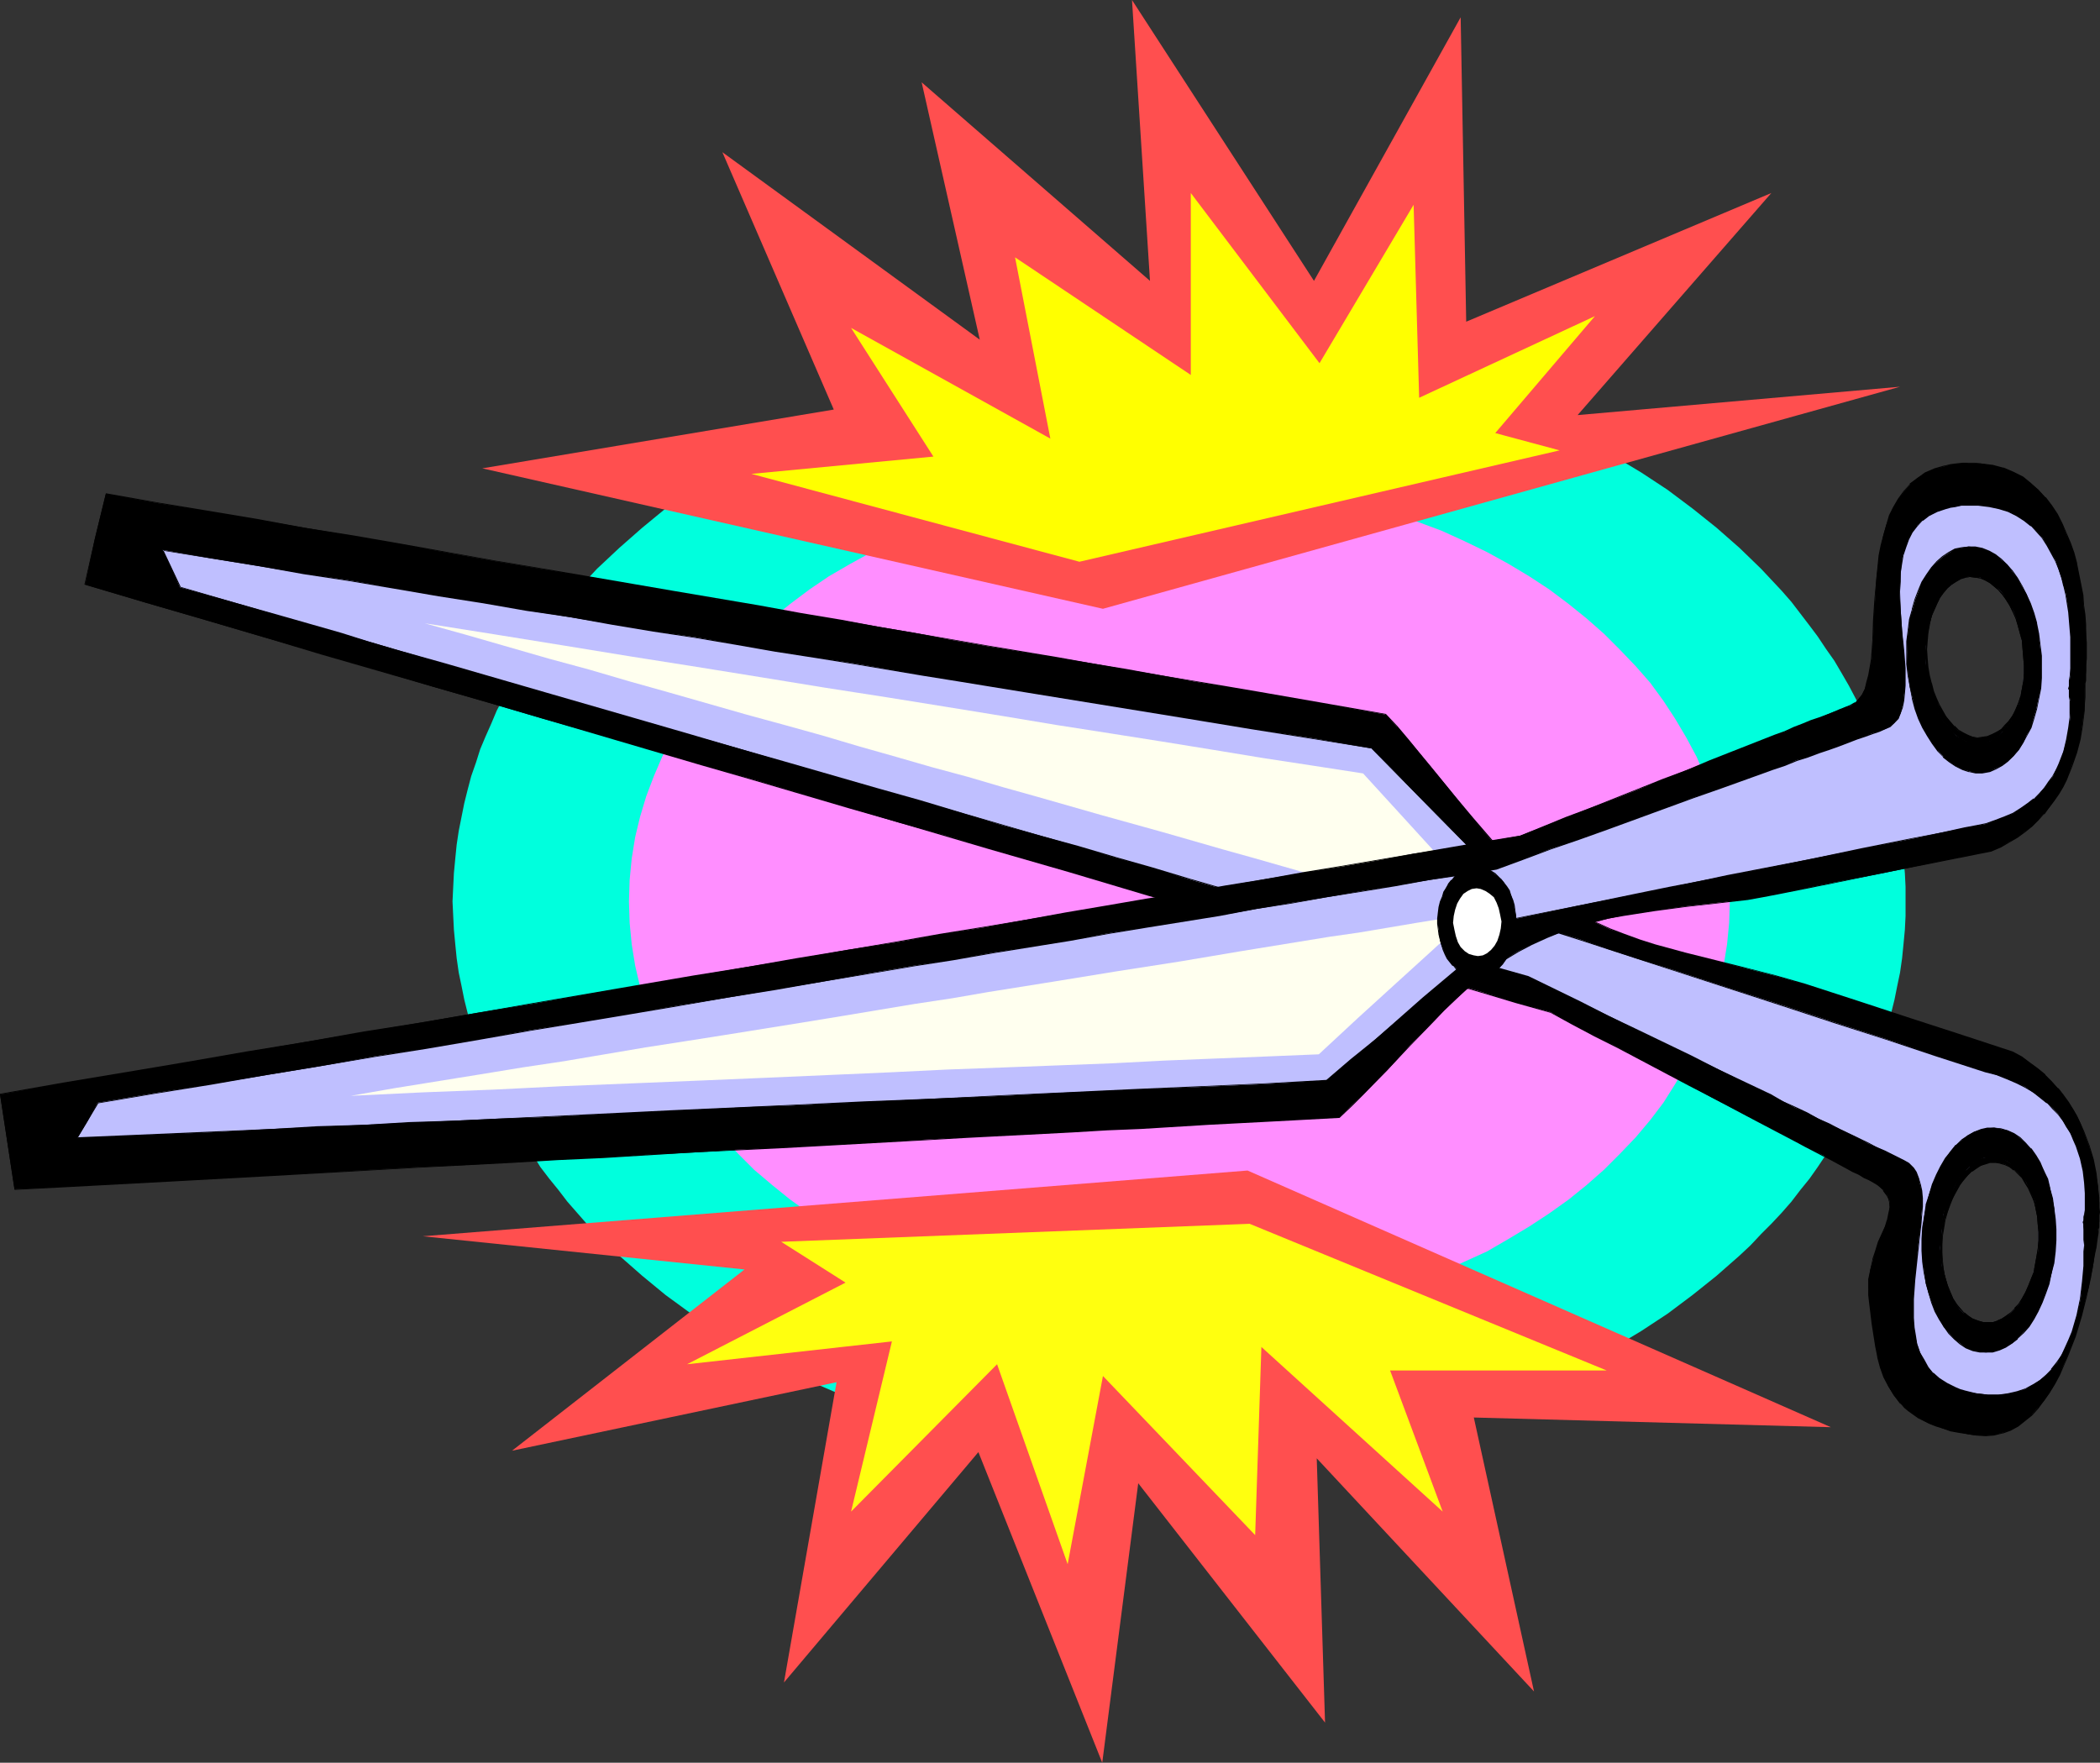 <?xml version="1.0" encoding="UTF-8" standalone="no"?>
<svg
   version="1.0"
   width="129.766mm"
   height="108.934mm"
   id="svg29"
   sodipodi:docname="Scissors 4.wmf"
   xmlns:inkscape="http://www.inkscape.org/namespaces/inkscape"
   xmlns:sodipodi="http://sodipodi.sourceforge.net/DTD/sodipodi-0.dtd"
   xmlns="http://www.w3.org/2000/svg"
   xmlns:svg="http://www.w3.org/2000/svg">
  <rect width="100%" height="100%" fill="#333333" stroke="none"/>
  <sodipodi:namedview
     id="namedview29"
     pagecolor="#ffffff"
     bordercolor="#000000"
     borderopacity="0.25"
     inkscape:showpageshadow="2"
     inkscape:pageopacity="0.0"
     inkscape:pagecheckerboard="0"
     inkscape:deskcolor="#d1d1d1"
     inkscape:document-units="mm" />
  <defs
     id="defs1">
    <pattern
       id="WMFhbasepattern"
       patternUnits="userSpaceOnUse"
       width="6"
       height="6"
       x="0"
       y="0" />
  </defs>
  <path
     style="fill:#00ffdd;fill-opacity:1;fill-rule:evenodd;stroke:none"
     d="m 275.366,80.631 4.363,0.162 4.202,0.162 8.726,0.485 8.403,0.646 8.403,1.293 8.242,1.454 8.08,1.616 7.757,2.101 7.757,2.424 7.595,2.585 7.272,2.747 7.11,3.232 6.787,3.393 6.787,3.555 6.464,3.878 6.141,4.04 5.818,4.363 5.656,4.524 5.333,4.686 5.01,4.848 4.848,5.171 2.262,2.585 2.101,2.747 2.101,2.747 1.939,2.585 1.939,2.909 1.939,2.747 1.616,2.747 1.778,3.07 3.07,5.817 1.293,3.07 1.293,2.909 1.131,3.07 1.131,3.07 1.131,3.232 0.808,3.07 0.808,3.232 0.646,3.232 0.646,3.232 0.485,3.232 0.323,3.232 0.323,3.393 0.162,3.232 v 3.393 3.393 l -0.162,3.232 -0.323,3.393 -0.323,3.232 -0.485,3.393 -0.646,3.07 -0.646,3.232 -0.808,3.232 -0.808,3.232 -1.131,3.07 -1.131,3.07 -1.131,3.07 -1.293,3.07 -1.293,3.07 -3.07,5.817 -1.778,2.909 -1.616,2.909 -1.939,2.747 -1.939,2.909 -1.939,2.747 -2.101,2.585 -2.101,2.747 -2.262,2.585 -2.424,2.585 -2.424,2.424 -2.424,2.585 -2.586,2.424 -5.333,4.686 -5.656,4.524 -5.818,4.363 -6.141,4.04 -6.464,3.878 -6.787,3.716 -6.787,3.393 -7.11,3.07 -7.272,2.909 -7.595,2.585 -7.757,2.262 -7.757,2.101 -8.08,1.777 -8.242,1.454 -8.403,1.131 -8.403,0.808 -8.726,0.485 -4.202,0.162 -4.363,0.162 -4.363,-0.162 -4.363,-0.162 -8.565,-0.485 -8.565,-0.808 -8.242,-1.131 -8.242,-1.454 -8.08,-1.777 -7.757,-2.101 -7.757,-2.262 -7.434,-2.585 -7.434,-2.909 -7.11,-3.07 -6.787,-3.393 -6.626,-3.716 -6.464,-3.878 -6.141,-4.04 -5.979,-4.363 -5.494,-4.524 -5.333,-4.686 -5.171,-5.009 -2.424,-2.424 -2.262,-2.585 -2.262,-2.585 -2.101,-2.747 -2.101,-2.585 -2.101,-2.747 -1.778,-2.909 -1.939,-2.747 -1.778,-2.909 -1.616,-2.909 -3.07,-5.817 -1.293,-3.07 -1.293,-3.07 -1.293,-3.07 -0.97,-3.07 -1.131,-3.07 -0.808,-3.232 -0.808,-3.232 -0.646,-3.232 -0.646,-3.07 -0.485,-3.393 -0.323,-3.232 -0.323,-3.393 -0.162,-3.232 -0.162,-3.393 0.162,-3.393 0.162,-3.232 0.323,-3.393 0.323,-3.232 0.485,-3.232 0.646,-3.232 0.646,-3.232 0.808,-3.232 0.808,-3.07 1.131,-3.232 0.97,-3.07 1.293,-3.07 1.293,-2.909 1.293,-3.07 3.07,-5.817 1.616,-3.07 1.778,-2.747 1.939,-2.747 1.778,-2.909 2.101,-2.585 2.101,-2.747 2.101,-2.747 2.262,-2.585 2.262,-2.585 2.424,-2.585 5.171,-4.848 5.333,-4.686 5.494,-4.524 5.979,-4.363 6.141,-4.04 6.464,-3.878 6.626,-3.555 6.787,-3.393 7.11,-3.232 7.434,-2.747 7.434,-2.585 7.757,-2.424 7.757,-2.101 8.08,-1.616 8.242,-1.454 8.242,-1.293 8.565,-0.646 8.565,-0.485 z"
     id="path1" />
  <path
     style="fill:#ff8eff;fill-opacity:1;fill-rule:evenodd;stroke:none"
     d="m 275.366,112.14 6.464,0.162 6.626,0.323 6.464,0.646 6.302,0.808 6.141,1.131 6.141,1.293 5.979,1.616 5.818,1.777 5.656,1.939 5.656,2.101 5.333,2.424 5.333,2.585 5.01,2.747 4.848,2.909 4.686,3.07 4.525,3.393 4.202,3.393 4.04,3.555 3.717,3.716 3.717,3.878 3.394,3.878 3.07,4.201 2.747,4.201 2.586,4.363 2.424,4.524 1.939,4.524 1.778,4.686 1.454,4.848 1.131,4.686 0.808,5.009 0.485,5.009 0.162,5.009 -0.162,5.009 -0.485,5.009 -0.808,5.009 -1.131,4.848 -1.454,4.686 -1.778,4.686 -1.939,4.524 -2.424,4.524 -2.586,4.363 -2.747,4.363 -3.07,4.04 -3.394,4.04 -3.717,3.878 -3.717,3.716 -4.04,3.555 -4.202,3.393 -4.525,3.232 -4.686,3.07 -4.848,2.909 -5.01,2.909 -5.333,2.424 -5.333,2.424 -5.656,2.262 -5.656,1.939 -5.818,1.777 -5.979,1.616 -6.141,1.293 -6.141,1.131 -6.302,0.808 -6.464,0.646 -6.626,0.323 -6.464,0.162 -6.626,-0.162 -6.626,-0.323 -6.302,-0.646 -6.302,-0.808 -6.302,-1.131 -5.979,-1.293 -5.979,-1.616 -5.818,-1.777 -5.656,-1.939 -5.656,-2.262 -5.333,-2.424 -5.171,-2.424 -5.01,-2.909 -5.01,-2.909 -4.525,-3.07 -4.525,-3.232 -4.202,-3.393 -4.202,-3.555 -3.717,-3.716 -3.555,-3.878 -3.394,-4.04 -3.07,-4.04 -2.909,-4.363 -2.586,-4.363 -2.262,-4.524 -1.939,-4.524 -1.778,-4.686 -1.454,-4.686 -1.131,-4.848 -0.808,-5.009 -0.485,-5.009 -0.162,-5.009 0.162,-5.009 0.485,-5.009 0.808,-5.009 1.131,-4.686 1.454,-4.848 1.778,-4.686 1.939,-4.524 2.262,-4.524 2.586,-4.363 2.909,-4.201 3.07,-4.201 3.394,-3.878 3.555,-3.878 3.717,-3.716 4.202,-3.555 4.202,-3.393 4.525,-3.393 4.525,-3.07 5.01,-2.909 5.01,-2.747 5.171,-2.585 5.333,-2.424 5.656,-2.101 5.656,-1.939 5.818,-1.777 5.979,-1.616 5.979,-1.293 6.302,-1.131 6.302,-0.808 6.302,-0.646 6.626,-0.323 z"
     id="path2" />
  <path
     style="fill:#000000;fill-opacity:1;fill-rule:evenodd;stroke:none"
     d="m 463.307,310.082 -1.131,-0.323 -1.131,-0.485 -1.131,-0.646 -0.97,-0.808 -0.808,-0.97 -0.97,-1.131 -0.646,-1.293 -0.808,-1.454 -0.485,-1.454 -0.646,-1.616 -0.323,-1.777 -0.323,-1.777 -0.323,-1.777 v -1.939 -1.939 -2.101 l 0.323,-1.939 0.323,-1.939 0.646,-1.777 0.485,-1.777 0.808,-1.454 0.646,-1.616 0.808,-1.293 0.97,-1.131 0.97,-1.131 0.97,-0.97 0.97,-0.808 1.131,-0.485 1.131,-0.485 0.97,-0.323 h 1.293 l 1.131,0.162 1.131,0.323 0.97,0.646 1.131,0.646 0.97,0.808 0.808,0.97 0.808,1.293 0.808,1.131 0.646,1.454 0.485,1.454 0.646,1.616 0.323,1.616 0.323,1.777 0.162,1.777 v 1.939 1.939 1.777 l -0.323,1.939 -0.323,1.939 -0.485,1.777 -0.485,1.616 -0.646,1.616 -0.808,1.454 -0.646,1.454 -0.97,1.131 -0.808,1.131 -0.97,0.97 -1.131,0.808 -0.97,0.646 -1.131,0.485 -1.131,0.323 h -1.131 z M 24.725,115.372 l -2.586,10.503 -2.262,10.665 14.059,4.201 13.898,4.04 13.736,4.04 13.574,3.878 13.251,3.878 12.928,3.878 12.928,3.716 12.605,3.716 12.605,3.555 12.12,3.555 12.12,3.555 11.797,3.393 11.635,3.393 11.474,3.393 11.312,3.393 11.15,3.07 9.696,2.909 9.534,2.747 9.534,2.747 9.373,2.747 9.211,2.747 9.05,2.585 9.05,2.585 8.888,2.747 8.726,2.424 8.565,2.585 8.565,2.424 8.403,2.424 8.242,2.424 8.242,2.424 7.918,2.424 8.08,2.262 5.01,2.747 5.333,2.747 5.333,2.747 5.494,2.909 10.989,5.817 5.333,2.909 5.333,2.747 5.01,2.585 5.01,2.585 4.525,2.424 2.262,1.131 2.101,1.131 1.939,0.97 1.939,1.131 1.778,0.97 1.616,0.808 1.616,0.808 1.454,0.808 1.293,0.646 1.131,0.646 0.97,0.485 0.97,0.646 0.646,0.646 0.646,0.485 0.485,0.646 0.485,0.646 0.162,0.646 0.323,0.646 v 1.454 l -0.162,1.454 -0.323,1.616 -0.646,1.616 -0.646,1.616 -0.808,1.939 -0.646,1.939 -0.646,2.101 -0.646,2.262 -0.323,2.262 v 2.424 1.293 l 0.162,1.454 0.646,5.332 0.808,5.171 0.485,2.424 0.646,2.424 0.808,2.424 0.97,2.101 1.293,2.101 1.616,1.939 0.808,0.808 0.97,0.808 1.131,0.808 1.293,0.808 1.293,0.808 1.293,0.646 1.454,0.485 1.616,0.646 1.778,0.485 1.778,0.323 2.101,0.485 2.101,0.323 h 2.262 l 1.939,-0.162 1.939,-0.485 1.939,-0.646 1.616,-0.97 1.616,-1.131 1.616,-1.454 1.454,-1.616 1.454,-1.616 1.293,-1.939 1.131,-1.939 1.131,-2.262 0.97,-2.101 0.97,-2.262 1.778,-4.686 1.454,-4.686 1.131,-4.524 0.646,-2.262 0.323,-2.101 0.485,-1.939 0.323,-1.939 0.162,-1.777 0.323,-1.454 0.162,-1.293 0.162,-1.131 0.162,-0.97 v -0.808 l 0.162,-0.485 v -0.323 -0.485 l 0.162,-0.485 v -1.454 -0.808 -1.131 -1.131 l -0.162,-1.131 -0.162,-2.747 -0.485,-2.909 -0.646,-3.232 -0.97,-3.232 -1.293,-3.393 -0.646,-1.777 -0.808,-1.616 -0.97,-1.777 -1.131,-1.616 -1.131,-1.616 -1.293,-1.616 -1.454,-1.616 -1.454,-1.454 -1.778,-1.454 -1.778,-1.293 -1.939,-1.454 -2.262,-1.131 -11.635,-3.878 -11.958,-3.878 -12.282,-4.04 -12.605,-4.04 -3.232,-0.97 -3.394,-0.97 -6.949,-1.777 -7.11,-1.777 -7.11,-1.777 -7.272,-1.939 -3.394,-1.131 -3.555,-1.293 -3.555,-1.293 -3.394,-1.616 -3.394,-1.777 -3.232,-1.939 -3.07,-2.101 -2.909,-2.262 -2.909,-2.262 -2.747,-2.585 -2.586,-2.747 -2.747,-2.747 -5.01,-5.817 -4.848,-6.14 -5.01,-6.14 -5.171,-6.14 -2.586,-2.909 -2.586,-2.909 -14.706,-2.585 -7.434,-1.293 -7.434,-1.293 -7.595,-1.293 -7.757,-1.293 -7.757,-1.454 -7.918,-1.293 -7.918,-1.454 -8.08,-1.293 -16.483,-2.747 -8.403,-1.454 -8.403,-1.616 -8.565,-1.454 -8.565,-1.454 -9.696,-1.616 -9.696,-1.777 -10.019,-1.616 -10.019,-1.777 -10.342,-1.777 -10.342,-1.777 -10.504,-1.777 -10.666,-1.777 -10.827,-1.939 -10.827,-1.939 -11.15,-1.939 -11.312,-1.939 -11.312,-1.939 -11.635,-1.939 -11.797,-1.939 z"
     id="path3" />
  <path
     style="fill:#000000;fill-opacity:1;fill-rule:evenodd;stroke:none"
     d="m 463.307,309.921 v 0 l -1.131,-0.323 -1.131,-0.485 -0.97,-0.646 -0.97,-0.808 v 0.162 l -0.808,-1.131 -0.97,-1.131 -0.808,-1.293 -0.646,-1.293 -0.646,-1.454 -0.485,-1.616 -0.485,-1.777 v 0 l -0.323,-1.777 -0.162,-1.777 -0.162,-1.939 v -1.939 l 0.162,-2.101 0.323,-1.939 0.323,-1.939 v 0.162 l 0.485,-1.777 0.646,-1.777 0.646,-1.616 0.808,-1.454 0.808,-1.454 0.808,-1.131 0.97,-1.131 v 0 l 0.97,-0.97 v 0.162 l 1.131,-0.808 0.97,-0.646 1.131,-0.323 v 0 l 0.97,-0.323 h 1.293 l 1.131,0.162 h -0.162 l 1.131,0.323 1.131,0.485 0.97,0.808 v -0.162 l 0.97,0.97 0.97,0.97 v 0 l 0.646,1.131 0.808,1.293 0.646,1.454 0.646,1.454 0.485,1.616 v -0.162 l 0.323,1.616 0.323,1.777 0.162,1.777 0.162,1.939 v 1.939 l -0.162,1.777 -0.323,1.939 -0.323,1.939 -0.323,1.777 v 0 l -0.646,1.616 -0.646,1.616 -0.646,1.454 -0.808,1.454 -0.97,1.131 -0.808,1.131 v 0 l -0.97,0.97 v -0.162 l -0.97,0.808 -0.97,0.646 -1.293,0.485 -0.97,0.323 v 0 l -1.131,0.162 -1.131,-0.162 v 0.323 h 1.131 1.131 l 1.131,-0.323 1.131,-0.485 1.131,-0.646 0.97,-0.808 v -0.162 l 0.97,-0.808 v 0 l 0.97,-1.131 0.808,-1.293 0.808,-1.293 0.808,-1.616 0.646,-1.454 0.485,-1.777 v 0 l 0.485,-1.777 0.323,-1.939 0.162,-1.939 0.162,-1.777 v -1.939 -1.939 l -0.162,-1.777 -0.323,-1.777 -0.485,-1.616 v 0 l -0.485,-1.616 -0.485,-1.454 -0.646,-1.454 -0.808,-1.293 -0.808,-1.131 v 0 l -0.97,-0.97 -0.97,-0.808 v -0.162 l -0.97,-0.646 -1.131,-0.485 -1.131,-0.485 -1.131,-0.162 h -1.293 l -0.97,0.323 h -0.162 l -0.97,0.485 -1.131,0.485 -1.131,0.808 v 0.162 l -0.97,0.808 v 0 l -0.97,1.131 -0.97,1.293 -0.808,1.293 -0.646,1.454 -0.808,1.616 -0.485,1.777 -0.485,1.777 v 0 l -0.485,1.939 -0.162,1.939 -0.162,2.101 v 1.939 l 0.162,1.939 0.162,1.777 0.323,1.777 v 0.162 l 0.485,1.616 0.485,1.616 0.485,1.616 0.808,1.293 0.646,1.293 0.97,1.131 0.97,0.97 v 0.162 l 0.97,0.808 1.131,0.646 0.97,0.485 1.293,0.323 z"
     id="path4" />
  <path
     style="fill:#000000;fill-opacity:1;fill-rule:evenodd;stroke:none"
     d="m 24.725,115.21 -2.586,10.665 -2.424,10.665 14.221,4.201 13.898,4.04 13.736,4.04 13.413,4.04 26.341,7.595 12.928,3.716 37.33,10.988 12.12,3.555 11.797,3.393 23.109,6.787 11.312,3.232 20.846,6.14 9.534,2.747 9.534,2.747 9.211,2.747 9.211,2.747 9.211,2.585 9.05,2.585 8.726,2.585 8.726,2.585 8.565,2.585 8.565,2.424 8.403,2.424 8.242,2.424 8.242,2.424 8.08,2.424 8.08,2.262 5.01,2.747 5.171,2.747 5.494,2.747 5.494,2.909 10.989,5.817 5.333,2.747 10.342,5.494 9.534,5.009 2.101,1.131 4.04,2.101 1.939,0.97 1.778,0.97 1.778,0.97 1.454,0.808 1.454,0.646 1.293,0.808 1.131,0.485 1.131,0.646 0.808,0.485 0.808,0.646 v 0 l 0.646,0.646 h -0.162 l 0.485,0.646 0.485,0.646 0.323,0.646 0.162,0.646 v -0.162 l 0.162,1.454 -0.323,1.454 -0.323,1.616 v -0.162 l -0.485,1.616 -0.808,1.777 -0.808,1.777 -0.646,2.101 -0.646,1.939 v 0.162 l -0.485,2.262 -0.485,2.262 v 2.424 1.293 l 0.162,1.454 0.646,5.332 0.808,5.171 0.485,2.424 v 0.162 l 0.646,2.424 0.808,2.262 1.131,2.101 1.293,2.101 1.454,1.939 h 0.162 l 0.808,0.97 v 0 l 0.97,0.808 1.131,0.808 1.131,0.808 1.293,0.646 1.293,0.646 1.616,0.646 1.616,0.485 1.778,0.646 v 0 l 1.778,0.323 2.101,0.323 2.101,0.323 2.262,0.162 1.939,-0.162 1.939,-0.485 h 0.162 l 1.778,-0.646 1.778,-0.97 1.616,-1.293 1.616,-1.293 v 0 l 1.454,-1.616 v 0 l 1.293,-1.777 1.293,-1.777 1.293,-2.101 1.131,-2.101 0.97,-2.262 0.97,-2.262 1.778,-4.524 1.454,-4.848 1.131,-4.524 v 0 l 0.485,-2.262 0.485,-2.101 0.323,-1.939 0.323,-1.939 0.323,-1.777 0.323,-1.454 0.162,-1.293 0.162,-1.131 0.162,-0.97 v -0.808 l 0.162,-0.485 v -0.323 -0.485 -0.485 -1.454 l 0.162,-0.808 -0.162,-1.131 v -1.131 -1.131 l -0.323,-2.747 -0.323,-2.909 -0.646,-3.232 v 0 l -0.97,-3.232 -1.293,-3.393 -0.808,-1.777 -0.808,-1.777 -0.97,-1.616 -0.97,-1.616 -1.293,-1.777 -1.131,-1.454 h -0.162 l -1.454,-1.616 -1.454,-1.454 v -0.162 l -1.778,-1.454 -1.778,-1.293 -1.939,-1.454 -2.101,-1.131 -11.797,-3.878 -11.958,-3.878 -12.282,-4.04 -12.443,-4.04 -3.394,-0.97 -3.394,-0.97 v 0 l -6.949,-1.777 -7.11,-1.777 -7.11,-1.777 v 0 l -7.11,-1.939 -3.555,-1.131 -3.555,-1.293 -3.394,-1.293 -3.555,-1.616 -3.232,-1.777 -3.394,-1.939 -3.07,-1.939 -2.909,-2.424 -2.909,-2.262 v 0 l -2.747,-2.585 -2.586,-2.585 -2.586,-2.909 v 0 l -5.01,-5.817 -5.01,-5.979 -5.01,-6.14 -5.01,-6.14 -2.586,-3.07 v 0 l -2.747,-2.909 -14.706,-2.585 -7.434,-1.293 -7.434,-1.293 -7.595,-1.293 -7.757,-1.293 -7.757,-1.293 -7.918,-1.454 -7.918,-1.293 -8.08,-1.454 -16.483,-2.747 -8.403,-1.454 -8.403,-1.454 -8.565,-1.454 -8.565,-1.616 -9.696,-1.616 -9.696,-1.777 -20.038,-3.393 -10.342,-1.777 -10.342,-1.777 -10.504,-1.777 -10.666,-1.777 -10.827,-1.939 L 93.728,127.006 82.578,125.067 71.266,123.29 59.954,121.189 48.318,119.25 36.522,117.311 24.725,115.21 v 0.323 l 11.797,1.939 11.797,2.101 11.635,1.939 11.312,1.939 11.312,1.939 11.15,1.939 10.827,1.777 10.827,1.939 10.666,1.777 10.504,1.939 10.342,1.777 10.342,1.777 20.038,3.393 9.696,1.777 9.696,1.616 8.565,1.454 8.565,1.454 8.403,1.454 8.403,1.454 16.483,2.909 8.08,1.293 7.918,1.454 7.918,1.293 7.757,1.293 7.757,1.454 7.595,1.293 7.434,1.293 7.434,1.293 14.706,2.424 h -0.162 l 2.747,2.909 h -0.162 l 2.747,3.07 5.01,5.979 5.01,6.302 4.848,5.979 5.171,5.817 v 0 l 2.586,2.747 2.586,2.747 2.747,2.585 v 0 l 2.909,2.424 2.909,2.262 3.07,2.101 3.394,1.939 3.394,1.616 3.394,1.616 3.394,1.454 3.555,1.293 3.555,1.131 7.11,1.939 h 0.162 l 7.11,1.777 7.11,1.616 6.949,1.777 h -0.162 l 3.394,0.97 3.394,1.131 12.605,4.04 12.282,4.04 11.958,3.878 11.635,3.878 2.101,1.131 1.939,1.293 1.778,1.454 1.778,1.454 v -0.162 l 1.616,1.616 1.293,1.454 v 0 l 1.293,1.616 1.131,1.777 1.131,1.616 0.97,1.616 0.808,1.777 0.808,1.777 1.293,3.232 0.808,3.393 v -0.162 l 0.646,3.232 0.485,2.909 0.162,2.747 0.162,1.131 v 1.131 1.131 0.808 1.454 l -0.162,0.485 v 0.485 0.323 0.485 l -0.162,0.808 -0.162,0.97 -0.162,1.131 -0.162,1.293 -0.323,1.454 -0.162,1.777 -0.323,1.939 -0.485,1.939 -0.323,2.101 -0.485,2.262 v -0.162 l -1.293,4.686 -1.454,4.686 -1.616,4.524 -0.97,2.424 -1.131,2.101 -1.131,2.101 -1.131,2.101 -1.293,1.777 -1.454,1.777 h 0.162 l -1.454,1.616 v -0.162 l -1.616,1.454 -1.616,1.131 -1.778,0.97 -1.778,0.808 v 0 l -1.939,0.323 -1.939,0.323 -2.262,-0.162 -2.101,-0.323 -2.101,-0.485 -1.778,-0.323 v 0 l -1.616,-0.485 -1.616,-0.646 -1.616,-0.485 -1.293,-0.646 -1.293,-0.808 -1.131,-0.646 -1.131,-0.808 -0.97,-0.97 v 0.162 l -0.97,-0.97 h 0.162 l -1.616,-1.939 -1.293,-1.939 -0.97,-2.262 -0.808,-2.262 -0.646,-2.424 v 0 l -0.485,-2.424 -0.808,-5.171 -0.646,-5.332 -0.162,-1.454 -0.162,-1.293 0.162,-2.424 0.323,-2.262 0.485,-2.262 v 0 l 0.808,-1.939 0.646,-2.101 0.808,-1.777 0.646,-1.777 0.646,-1.616 v 0 l 0.323,-1.616 0.162,-1.454 -0.162,-1.454 -0.162,-0.646 -0.323,-0.646 -0.323,-0.646 -0.485,-0.646 h -0.162 l -0.485,-0.646 v 0 l -0.808,-0.646 -0.808,-0.646 -1.131,-0.485 -1.131,-0.646 -1.293,-0.646 -1.454,-0.808 -1.454,-0.808 -1.778,-0.808 -1.778,-0.97 -1.939,-0.97 -4.04,-2.262 -2.262,-1.131 -9.373,-5.009 -10.342,-5.332 -5.494,-2.909 -10.989,-5.817 -5.333,-2.747 -5.494,-2.909 -5.171,-2.747 -5.171,-2.585 -7.918,-2.424 -8.08,-2.262 -8.242,-2.424 -8.242,-2.424 -8.403,-2.585 -8.565,-2.424 -8.565,-2.424 -8.726,-2.585 -8.888,-2.585 -9.05,-2.747 -9.05,-2.585 -9.211,-2.747 -9.373,-2.747 -9.373,-2.747 -9.696,-2.747 -20.685,-5.979 -11.312,-3.393 -23.109,-6.625 -11.797,-3.555 -12.12,-3.555 -37.491,-10.826 -12.766,-3.716 -26.341,-7.756 -13.413,-3.878 -13.736,-4.04 -13.898,-4.04 -14.221,-4.201 v 0.162 l 2.424,-10.665 2.586,-10.503 -0.162,0.162 z"
     id="path5" />
  <path
     style="fill:#bfbfff;fill-opacity:1;fill-rule:evenodd;stroke:none"
     d="m 462.983,308.951 -1.131,-0.323 -1.131,-0.485 -0.97,-0.646 -1.131,-0.808 -0.97,-0.97 -0.808,-1.131 -0.646,-1.293 -0.808,-1.454 -0.646,-1.454 -0.485,-1.616 -0.485,-1.777 -0.323,-1.777 -0.162,-1.777 -0.162,-1.939 0.162,-2.101 0.162,-1.939 0.162,-1.939 0.323,-1.939 0.485,-1.777 0.646,-1.616 0.646,-1.616 0.808,-1.616 0.646,-1.293 0.97,-1.293 0.97,-0.97 0.97,-0.97 0.97,-0.808 1.131,-0.646 1.131,-0.485 1.131,-0.162 1.131,-0.162 1.131,0.162 1.131,0.323 1.131,0.646 0.97,0.646 0.97,0.808 0.97,0.97 0.808,1.293 0.646,1.293 0.808,1.293 0.485,1.454 0.646,1.616 0.323,1.777 0.323,1.616 0.162,1.939 v 1.777 1.939 1.939 l -0.323,1.939 -0.323,1.777 -0.485,1.777 -0.485,1.777 -0.646,1.616 -0.646,1.454 -0.808,1.293 -0.808,1.293 -0.97,1.131 -0.97,0.97 -0.97,0.808 -1.131,0.646 -0.97,0.485 -1.131,0.162 -1.293,0.162 z M 37.976,128.46 l 2.101,4.363 1.939,4.363 12.766,3.555 12.605,3.716 12.282,3.555 6.141,1.777 6.141,1.777 11.958,3.555 11.958,3.393 11.635,3.393 11.474,3.393 11.312,3.232 11.312,3.232 10.989,3.07 10.827,3.232 10.666,3.07 10.504,3.07 10.342,2.909 10.181,2.909 9.05,2.747 8.888,2.424 8.888,2.585 8.726,2.585 8.565,2.424 8.403,2.585 8.403,2.424 8.242,2.262 8.242,2.424 8.08,2.424 7.918,2.262 7.918,2.262 7.757,2.101 7.595,2.262 7.757,2.262 7.434,2.101 5.979,2.909 6.302,3.07 6.302,3.07 6.464,3.232 12.928,6.302 6.464,3.07 6.141,3.07 5.979,2.909 2.909,1.454 2.747,1.454 2.909,1.293 2.586,1.293 2.586,1.293 2.424,1.131 2.262,1.131 2.262,1.131 2.101,1.131 1.939,0.808 1.939,0.97 1.616,0.808 1.454,0.808 1.454,0.646 1.131,0.646 0.97,0.97 0.646,1.131 0.646,1.293 0.323,1.454 0.323,1.454 0.162,1.777 v 1.939 l -0.162,1.777 -0.162,2.101 -0.485,4.201 -0.485,4.524 -0.485,4.524 -0.323,4.524 v 2.262 2.101 l 0.162,2.262 0.323,1.939 0.485,2.101 0.646,1.777 0.808,1.777 0.97,1.616 1.293,1.454 1.454,1.293 1.616,1.131 2.101,0.97 1.131,0.485 1.131,0.323 1.293,0.323 1.293,0.162 2.747,0.323 h 2.424 l 2.262,-0.162 2.101,-0.485 1.939,-0.646 1.778,-0.97 1.616,-1.131 1.454,-1.131 1.293,-1.454 1.293,-1.454 0.97,-1.777 0.97,-1.616 0.808,-1.939 0.808,-1.777 1.131,-4.04 0.808,-3.878 0.485,-4.04 0.323,-3.555 v -1.777 -1.616 l 0.162,-1.454 -0.162,-1.293 v -1.131 -1.131 l -0.162,-0.808 v -0.485 -0.485 -0.162 -0.162 l 0.162,-0.485 v -0.485 l 0.162,-0.646 v -0.808 l 0.162,-0.808 v -0.97 -0.97 -1.293 l -0.162,-2.424 -0.323,-2.747 -0.646,-2.909 -0.485,-1.454 -0.485,-1.616 -0.646,-1.454 -0.808,-1.454 -0.808,-1.454 -0.97,-1.454 -0.97,-1.454 -1.293,-1.454 -1.454,-1.293 -1.454,-1.293 -1.778,-1.131 -1.778,-1.293 -2.101,-0.97 -2.101,-0.97 -2.424,-0.808 -2.586,-0.808 -11.474,-3.716 -11.797,-3.878 -11.958,-3.878 -12.282,-4.04 -13.09,-4.201 -13.413,-4.363 -6.787,-2.101 -6.949,-2.262 -6.949,-2.424 -7.11,-2.262 -10.181,-10.341 -10.342,-10.503 -10.504,-10.665 -10.504,-10.826 -14.059,-2.424 -14.221,-2.262 -14.706,-2.424 -14.867,-2.424 -15.19,-2.424 -15.675,-2.585 -7.918,-1.293 -8.08,-1.293 -16.322,-2.747 -9.05,-1.454 -9.373,-1.454 -9.211,-1.616 -9.534,-1.616 -9.696,-1.454 -9.696,-1.616 -9.858,-1.616 -10.019,-1.616 -10.181,-1.777 -10.342,-1.616 -10.342,-1.777 -10.504,-1.777 -10.666,-1.616 -10.827,-1.777 -10.989,-1.777 z"
     id="path6" />
  <path
     style="fill:#000000;fill-opacity:1;fill-rule:evenodd;stroke:none"
     d="m 462.983,308.79 h 0.162 l -1.131,-0.323 -1.293,-0.485 -0.97,-0.646 -0.97,-0.808 v 0.162 l -0.97,-1.131 v 0 l -0.808,-0.97 -0.808,-1.293 -0.646,-1.454 -0.646,-1.616 -0.485,-1.616 -0.485,-1.616 v 0 l -0.323,-1.777 -0.162,-1.777 -0.162,-1.939 0.162,-2.101 v -1.939 l 0.323,-1.939 0.323,-1.939 0.485,-1.777 v 0 l 0.646,-1.616 0.646,-1.616 0.646,-1.454 0.808,-1.454 0.97,-1.131 0.97,-1.131 h -0.162 l 0.97,-0.97 v 0.162 l 1.131,-0.808 1.131,-0.646 0.97,-0.485 v 0 l 1.131,-0.162 1.131,-0.162 1.131,0.162 v 0 l 1.131,0.323 1.131,0.485 0.97,0.808 0.97,0.808 v 0 l 0.808,0.97 0.808,1.131 0.808,1.293 0.646,1.293 0.646,1.616 0.485,1.616 v -0.162 l 0.323,1.777 0.323,1.616 0.162,1.939 0.162,1.777 v 1.939 l -0.162,1.939 -0.323,1.939 -0.323,1.777 -0.323,1.777 v 0 l -0.646,1.616 -0.646,1.616 -0.646,1.454 -0.808,1.454 -0.808,1.293 -0.97,0.97 h 0.162 l -0.97,0.97 v 0 l -1.131,0.808 -0.97,0.646 -1.131,0.485 h 0.162 l -1.131,0.323 h -1.293 -1.131 v 0.323 h 1.131 l 1.293,-0.162 1.131,-0.162 1.131,-0.646 0.97,-0.485 0.97,-0.97 v 0 l 0.97,-0.97 h 0.162 l 0.808,-1.131 0.97,-1.293 0.808,-1.293 0.646,-1.454 0.646,-1.616 0.485,-1.616 v -0.162 l 0.485,-1.777 0.323,-1.777 0.162,-1.939 0.162,-1.939 v -1.939 -1.777 l -0.162,-1.939 -0.323,-1.616 -0.485,-1.777 v 0 l -0.485,-1.616 -0.485,-1.616 -0.808,-1.293 -0.646,-1.293 -0.808,-1.131 -0.97,-0.97 v -0.162 l -0.97,-0.808 -0.97,-0.646 -1.131,-0.646 -1.131,-0.323 h -0.162 -1.131 -1.131 l -1.131,0.323 h -0.162 l -0.97,0.323 -1.131,0.646 -1.131,0.808 v 0 l -0.97,0.97 v 0 l -0.97,1.131 -0.97,1.293 -0.646,1.293 -0.808,1.454 -0.646,1.616 -0.646,1.777 v 0 l -0.323,1.777 -0.485,1.939 -0.162,1.939 -0.162,1.939 v 2.101 1.939 l 0.323,1.777 0.162,1.777 v 0.162 l 0.485,1.616 0.485,1.616 0.646,1.616 0.808,1.293 0.646,1.293 0.97,1.131 v 0 l 0.97,0.97 v 0.162 l 0.97,0.808 1.131,0.646 1.131,0.485 1.131,0.323 z"
     id="path7" />
  <path
     style="fill:#000000;fill-opacity:1;fill-rule:evenodd;stroke:none"
     d="m 37.814,128.46 4.202,8.726 12.605,3.716 12.605,3.716 12.443,3.555 6.141,1.777 5.979,1.777 12.12,3.555 23.594,6.787 22.786,6.625 11.15,3.232 10.989,3.07 10.827,3.232 10.666,3.07 10.666,3.07 10.342,2.909 10.181,2.909 9.05,2.585 8.888,2.585 8.726,2.585 8.726,2.424 8.565,2.585 8.565,2.424 8.403,2.424 8.242,2.424 8.242,2.424 7.918,2.262 8.08,2.424 7.918,2.101 7.595,2.262 7.757,2.262 7.595,2.262 7.434,2.101 12.282,5.979 6.464,3.07 6.464,3.232 12.928,6.302 6.302,3.07 6.302,3.07 5.979,2.909 2.909,1.454 2.747,1.293 2.747,1.454 2.586,1.293 2.586,1.293 2.586,1.131 2.262,1.131 4.363,2.101 1.939,0.97 1.778,0.97 3.232,1.616 1.293,0.646 1.131,0.646 v 0 l 0.97,0.97 v 0 l 0.646,0.97 0.646,1.293 0.485,1.454 v 0 l 0.162,1.454 0.162,1.777 v 1.939 1.777 l -0.323,2.101 -0.323,4.201 -0.646,4.524 -0.485,4.524 -0.323,4.524 v 2.262 2.101 l 0.162,2.262 0.323,1.939 0.485,2.101 v 0 l 0.646,1.777 0.808,1.777 0.97,1.616 1.293,1.454 v 0.162 l 1.454,1.293 1.778,1.131 1.939,0.97 1.131,0.485 1.293,0.323 v 0 l 1.293,0.323 1.293,0.162 2.747,0.323 h 2.424 l 2.262,-0.162 2.101,-0.485 h 0.162 l 1.778,-0.808 1.939,-0.808 1.454,-1.131 1.616,-1.131 v -0.162 l 1.131,-1.293 h 0.162 l 1.131,-1.616 1.131,-1.616 0.97,-1.777 0.808,-1.777 0.808,-1.939 1.131,-3.878 v -0.162 l 0.646,-3.878 0.646,-4.04 0.323,-3.555 v -1.777 -1.616 -1.454 -1.293 -1.131 -1.131 l -0.162,-0.808 v -0.485 -0.485 -0.162 -0.162 l 0.162,-0.485 v -0.485 -0.646 l 0.162,-0.808 0.162,-0.808 v -0.97 -0.97 -1.293 l -0.162,-2.424 -0.323,-2.747 -0.646,-2.909 v 0 l -0.485,-1.454 -0.485,-1.616 -0.646,-1.454 -0.808,-1.616 -0.808,-1.454 -0.97,-1.454 -1.131,-1.293 v 0 l -1.293,-1.454 -1.293,-1.293 v -0.162 l -1.616,-1.293 -1.616,-1.131 -1.939,-1.131 -1.939,-1.131 -2.262,-0.97 -2.424,-0.808 -2.586,-0.808 -11.474,-3.716 -11.797,-3.716 -11.958,-3.878 -12.282,-4.04 -26.502,-8.564 -6.787,-2.262 -6.949,-2.262 -6.949,-2.262 -7.11,-2.424 v 0.162 l -10.019,-10.341 -20.846,-21.168 -10.666,-10.988 -14.059,-2.262 -14.221,-2.424 -14.706,-2.424 -45.733,-7.433 -7.918,-1.293 -8.08,-1.293 -16.322,-2.585 -9.05,-1.616 -9.373,-1.454 -9.211,-1.616 -9.534,-1.454 -9.696,-1.616 -9.696,-1.616 -9.858,-1.616 -10.019,-1.616 -10.181,-1.777 -10.342,-1.616 -10.342,-1.777 -10.504,-1.616 -10.666,-1.777 -10.827,-1.777 -22.301,-3.555 0.162,0.162 22.139,3.555 10.827,1.939 10.666,1.616 10.504,1.777 10.342,1.777 10.342,1.616 10.181,1.777 10.019,1.454 9.858,1.777 9.696,1.616 9.696,1.454 9.534,1.616 9.211,1.616 9.373,1.454 9.05,1.454 16.322,2.747 8.08,1.293 7.918,1.293 45.733,7.433 14.706,2.424 14.221,2.262 14.059,2.262 h -0.162 l 10.666,10.826 20.846,21.168 10.019,10.503 7.11,2.262 6.949,2.262 6.949,2.262 6.949,2.262 26.341,8.564 12.282,4.04 12.12,3.878 11.635,3.878 11.474,3.716 2.586,0.646 2.424,0.97 2.262,0.97 1.939,0.97 1.939,1.131 1.616,1.293 1.616,1.293 v -0.162 l 1.293,1.454 1.293,1.293 v 0 l 1.131,1.454 0.808,1.454 0.97,1.454 0.646,1.616 0.646,1.454 0.485,1.454 0.485,1.454 v 0 l 0.646,2.909 0.323,2.747 0.162,2.424 v 1.293 0.97 0.97 0.808 l -0.162,0.808 -0.162,0.646 v 0.485 0.485 l -0.162,0.162 v 0.162 l 0.162,0.485 v 0.485 0.808 1.131 1.131 l 0.162,1.293 -0.162,1.454 v 1.616 1.777 l -0.323,3.555 -0.485,4.04 -0.808,3.878 v 0 l -1.131,3.878 -0.808,1.939 -0.808,1.777 -0.808,1.777 -1.131,1.616 -1.293,1.616 h 0.162 l -1.293,1.293 v 0 l -1.454,1.293 -1.616,0.97 -1.778,0.97 -1.939,0.646 v 0 l -2.101,0.485 -2.262,0.323 h -2.424 l -2.747,-0.323 -1.293,-0.323 -1.293,-0.323 v 0 l -1.131,-0.323 -1.131,-0.485 -1.939,-0.97 -1.778,-1.131 -1.454,-1.293 v 0.162 l -1.131,-1.454 -0.97,-1.777 -0.97,-1.616 -0.646,-1.939 v 0.162 l -0.323,-2.101 -0.323,-1.939 -0.162,-2.262 v -2.101 -2.262 l 0.323,-4.524 0.485,-4.524 0.485,-4.524 0.485,-4.201 0.162,-2.101 0.162,-1.777 v -1.939 l -0.162,-1.777 -0.323,-1.454 v 0 l -0.485,-1.616 -0.485,-1.293 -0.646,-0.97 -1.131,-1.131 -1.131,-0.646 -1.293,-0.646 -3.232,-1.616 -1.939,-0.808 -1.778,-0.97 -4.363,-2.101 -2.424,-1.131 -2.424,-1.293 -2.586,-1.131 -2.586,-1.454 -2.747,-1.293 -2.909,-1.293 -2.747,-1.616 -6.141,-2.909 -6.141,-2.909 -6.302,-3.232 -13.09,-6.302 -6.464,-3.07 -6.302,-3.232 -12.282,-5.979 -7.434,-2.101 -7.595,-2.101 -7.757,-2.262 -7.757,-2.262 -7.757,-2.262 -8.08,-2.262 -8.08,-2.424 -8.08,-2.424 -8.242,-2.262 -8.403,-2.424 -8.565,-2.585 -8.565,-2.424 -8.726,-2.585 -8.888,-2.424 -8.888,-2.585 -8.888,-2.585 -10.181,-3.07 -10.342,-2.909 -10.666,-3.07 -10.666,-3.07 -10.827,-3.07 -10.989,-3.232 -11.15,-3.232 -22.947,-6.625 -23.432,-6.787 -12.12,-3.393 -5.979,-1.777 -6.141,-1.939 -12.443,-3.555 -12.605,-3.555 -12.766,-3.716 h 0.162 l -4.04,-8.564 -0.162,0.162 z"
     id="path8" />
  <path
     style="fill:#000000;fill-opacity:1;fill-rule:evenodd;stroke:none"
     d="m 462.983,308.951 -1.131,-0.323 -1.131,-0.485 -0.97,-0.646 -1.131,-0.808 -0.97,-0.97 -0.808,-1.131 -0.646,-1.293 -0.808,-1.454 -0.646,-1.454 -0.485,-1.616 -0.485,-1.777 -0.323,-1.777 -0.162,-1.777 -0.162,-1.939 0.162,-2.101 0.162,-1.939 0.162,-1.939 0.323,-1.939 0.485,-1.777 0.646,-1.616 0.646,-1.616 0.808,-1.616 0.646,-1.293 0.97,-1.293 0.97,-0.97 0.97,-0.97 0.97,-0.808 1.131,-0.646 1.131,-0.485 1.131,-0.162 1.131,-0.162 1.131,0.162 1.131,0.323 1.131,0.646 0.97,0.646 0.97,0.808 0.97,0.97 0.808,1.293 0.646,1.293 0.808,1.293 0.485,1.454 0.646,1.616 0.323,1.777 0.323,1.616 0.162,1.939 v 1.777 1.939 1.939 l -0.323,1.939 -0.323,1.777 -0.485,1.777 -0.485,1.777 -0.646,1.616 -0.646,1.454 -0.808,1.293 -0.808,1.293 -0.97,1.131 -0.97,0.97 -0.97,0.808 -1.131,0.646 -0.97,0.485 -1.131,0.162 -1.293,0.162 z m -0.646,6.787 1.454,0.162 1.616,-0.162 1.454,-0.485 1.616,-0.646 1.454,-0.808 1.293,-1.131 1.293,-1.454 1.293,-1.454 1.131,-1.616 0.97,-1.939 0.97,-1.939 0.808,-2.101 0.808,-2.262 0.646,-2.424 0.485,-2.424 0.323,-2.747 0.162,-2.585 v -2.585 l -0.162,-2.424 -0.162,-2.424 -0.485,-2.424 -0.485,-2.262 -0.646,-2.101 -0.808,-2.101 -0.97,-1.777 -0.97,-1.777 -1.131,-1.616 -1.293,-1.293 -1.293,-1.131 -1.293,-0.97 -1.616,-0.808 -1.454,-0.323 -1.616,-0.323 -1.616,0.162 -1.454,0.323 -1.616,0.485 -1.454,0.808 -1.293,1.131 -1.454,1.131 -1.293,1.454 -1.131,1.777 -1.131,1.777 -0.97,1.939 -0.97,2.262 -0.808,2.262 -0.646,2.585 -0.485,2.424 -0.323,2.747 -0.162,2.747 v 2.747 l 0.162,2.585 0.323,2.424 0.323,2.424 0.646,2.424 0.808,2.262 0.808,1.939 0.97,1.939 0.97,1.777 1.293,1.454 1.293,1.454 1.293,0.97 1.454,0.97 1.454,0.646 z"
     id="path9" />
  <path
     style="fill:#000000;fill-opacity:1;fill-rule:evenodd;stroke:none"
     d="m 462.983,308.79 h 0.162 l -1.131,-0.323 -1.293,-0.485 -0.97,-0.646 -0.97,-0.808 v 0.162 l -0.97,-1.131 v 0 l -0.808,-0.97 -0.808,-1.293 -0.646,-1.454 -0.646,-1.616 -0.485,-1.616 -0.485,-1.616 v 0 l -0.323,-1.777 -0.162,-1.777 -0.162,-1.939 0.162,-2.101 v -1.939 l 0.323,-1.939 0.323,-1.939 0.485,-1.777 v 0 l 0.646,-1.616 0.646,-1.616 0.646,-1.454 0.808,-1.454 0.97,-1.131 0.97,-1.131 h -0.162 l 0.97,-0.97 v 0.162 l 1.131,-0.808 1.131,-0.646 0.97,-0.485 v 0 l 1.131,-0.162 1.131,-0.162 1.131,0.162 v 0 l 1.131,0.323 1.131,0.485 0.97,0.808 0.97,0.808 v 0 l 0.808,0.97 0.808,1.131 0.808,1.293 0.646,1.293 0.646,1.616 0.485,1.616 v -0.162 l 0.323,1.777 0.323,1.616 0.162,1.939 0.162,1.777 v 1.939 l -0.162,1.939 -0.323,1.939 -0.323,1.777 -0.323,1.777 v 0 l -0.646,1.616 -0.646,1.616 -0.646,1.454 -0.808,1.454 -0.808,1.293 -0.97,0.97 h 0.162 l -0.97,0.97 v 0 l -1.131,0.808 -0.97,0.646 -1.131,0.485 h 0.162 l -1.131,0.323 h -1.293 -1.131 v 0.323 h 1.131 l 1.293,-0.162 1.131,-0.162 1.131,-0.646 0.97,-0.485 0.97,-0.97 v 0 l 0.97,-0.97 h 0.162 l 0.808,-1.131 0.97,-1.293 0.808,-1.293 0.646,-1.454 0.646,-1.616 0.485,-1.616 v -0.162 l 0.485,-1.777 0.323,-1.777 0.162,-1.939 0.162,-1.939 v -1.939 -1.777 l -0.162,-1.939 -0.323,-1.616 -0.485,-1.777 v 0 l -0.485,-1.616 -0.485,-1.616 -0.808,-1.293 -0.646,-1.293 -0.808,-1.131 -0.97,-0.97 v -0.162 l -0.97,-0.808 -0.97,-0.646 -1.131,-0.646 -1.131,-0.323 h -0.162 -1.131 -1.131 l -1.131,0.323 h -0.162 l -0.97,0.323 -1.131,0.646 -1.131,0.808 v 0 l -0.97,0.97 v 0 l -0.97,1.131 -0.97,1.293 -0.646,1.293 -0.808,1.454 -0.646,1.616 -0.646,1.777 v 0 l -0.323,1.777 -0.485,1.939 -0.162,1.939 -0.162,1.939 v 2.101 1.939 l 0.323,1.777 0.162,1.777 v 0.162 l 0.485,1.616 0.485,1.616 0.646,1.616 0.808,1.293 0.646,1.293 0.97,1.131 v 0 l 0.97,0.97 v 0.162 l 0.97,0.808 1.131,0.646 1.131,0.485 1.131,0.323 z"
     id="path10" />
  <path
     style="fill:#000000;fill-opacity:1;fill-rule:evenodd;stroke:none"
     d="m 462.337,315.899 h 1.454 1.616 l 1.616,-0.485 1.454,-0.646 1.454,-0.97 1.293,-0.97 v -0.162 l 1.454,-1.293 v 0 l 1.293,-1.454 1.131,-1.777 0.97,-1.777 0.97,-2.101 0.808,-2.101 0.808,-2.262 v 0 l 0.485,-2.424 0.646,-2.424 0.323,-2.747 0.162,-2.585 v -2.585 l -0.162,-2.424 -0.323,-2.424 -0.323,-2.424 -0.646,-2.262 v -0.162 l -0.485,-2.101 -0.97,-1.939 -0.808,-1.939 -0.97,-1.616 -1.131,-1.616 h -0.162 l -1.131,-1.293 -1.293,-1.293 v 0 l -1.454,-0.97 -1.454,-0.646 -1.616,-0.485 v 0 l -1.616,-0.162 h -1.616 l -1.454,0.323 v 0 l -1.616,0.646 -1.454,0.808 -1.454,0.97 v 0 l -1.293,1.293 h -0.162 l -1.131,1.454 -1.293,1.616 -1.131,1.939 -0.97,1.939 -0.97,2.262 -0.646,2.262 -0.808,2.424 v 0.162 l -0.323,2.424 -0.485,2.747 -0.162,2.747 v 2.747 l 0.162,2.585 0.323,2.424 0.485,2.424 v 0.162 l 0.646,2.262 0.646,2.262 0.808,2.101 0.97,1.777 1.131,1.777 1.131,1.616 v 0 l 1.293,1.293 v 0 l 1.293,1.131 1.454,0.97 1.616,0.646 v 0 l 1.616,0.323 v -0.323 l -1.616,-0.323 v 0 l -1.454,-0.646 -1.454,-0.808 -1.293,-1.131 v 0 l -1.293,-1.293 v 0 l -1.131,-1.616 -0.97,-1.616 -0.97,-1.939 -0.97,-2.101 -0.646,-2.101 -0.646,-2.424 v 0 l -0.485,-2.424 -0.162,-2.424 -0.162,-2.585 v -2.747 l 0.162,-2.747 0.323,-2.747 0.485,-2.424 v 0 l 0.646,-2.424 0.808,-2.424 0.97,-2.101 0.97,-1.939 1.131,-1.939 1.131,-1.616 1.293,-1.454 v 0 l 1.293,-1.293 v 0.162 l 1.454,-1.131 1.454,-0.808 1.454,-0.485 v 0 l 1.454,-0.323 1.616,-0.162 1.616,0.162 h -0.162 l 1.616,0.485 1.454,0.808 1.454,0.808 v 0 l 1.293,1.293 1.293,1.293 h -0.162 l 1.131,1.454 0.97,1.777 0.97,1.939 0.808,1.939 0.646,2.101 v 0 l 0.485,2.262 0.485,2.424 0.162,2.424 0.162,2.424 v 2.585 l -0.162,2.585 -0.323,2.747 -0.485,2.424 -0.646,2.424 v -0.162 l -0.646,2.262 -0.97,2.262 -0.97,1.939 -0.97,1.777 -1.131,1.777 -1.131,1.454 v 0 l -1.293,1.293 v 0 l -1.454,1.131 -1.293,0.808 -1.616,0.646 -1.454,0.485 v 0 l -1.616,0.162 -1.454,-0.162 z"
     id="path11" />
  <path
     style="fill:#ffffef;fill-opacity:1;fill-rule:evenodd;stroke:none"
     d="m 99.222,145.588 16.322,2.585 15.998,2.585 15.837,2.585 15.352,2.424 15.029,2.424 14.867,2.424 14.544,2.262 14.059,2.262 12.928,2.101 12.605,2.101 12.443,1.939 12.282,1.939 11.958,1.939 11.797,1.939 11.635,1.777 11.474,1.777 8.565,9.372 8.403,9.21 8.242,8.887 8.403,8.887 -6.302,-1.777 -6.464,-1.777 -12.928,-3.555 -13.251,-3.716 -13.574,-3.878 -6.787,-1.939 -6.949,-1.939 -14.059,-4.04 -14.544,-4.04 -14.706,-4.201 -8.08,-2.262 -8.242,-2.424 -8.403,-2.262 -8.403,-2.424 -8.565,-2.424 -8.726,-2.585 -8.726,-2.424 -8.888,-2.424 -9.05,-2.585 -9.05,-2.585 -9.211,-2.585 -9.373,-2.747 -9.534,-2.585 -9.534,-2.747 -9.534,-2.747 z"
     id="path12" />
  <path
     style="fill:#000000;fill-opacity:1;fill-rule:evenodd;stroke:none"
     d="m 460.559,133.47 -1.131,0.162 -1.131,0.485 -1.131,0.485 -0.97,0.646 -0.97,0.97 -0.97,0.97 -0.808,1.131 -0.646,1.293 -0.808,1.454 -0.485,1.616 -0.646,1.616 -0.323,1.777 -0.323,1.777 -0.162,1.939 v 1.939 2.101 l 0.162,1.939 0.323,1.939 0.485,1.939 0.485,1.777 0.646,1.616 0.646,1.616 0.808,1.454 0.97,1.293 0.808,1.131 0.97,1.131 0.97,0.97 1.131,0.646 1.131,0.485 1.131,0.323 1.131,0.323 1.131,-0.162 1.131,-0.162 1.131,-0.485 1.131,-0.485 0.97,-0.808 0.97,-0.808 0.808,-1.131 0.808,-1.131 0.808,-1.293 0.646,-1.454 0.485,-1.454 0.485,-1.616 0.323,-1.777 0.323,-1.777 0.162,-1.939 v -1.777 -1.939 l -0.162,-1.939 -0.323,-1.939 -0.323,-1.777 -0.485,-1.777 -0.646,-1.616 -0.646,-1.616 -0.808,-1.454 -0.808,-1.293 -0.808,-1.131 -0.97,-1.131 -0.97,-0.97 -1.131,-0.808 -0.97,-0.485 -1.131,-0.485 -1.293,-0.162 z M 3.394,277.765 0,255.628 l 14.706,-2.585 14.544,-2.424 14.382,-2.424 13.898,-2.424 13.898,-2.424 13.574,-2.262 13.413,-2.262 13.09,-2.262 12.928,-2.101 12.928,-2.262 12.443,-2.101 12.282,-2.101 12.12,-2.101 11.958,-1.939 11.797,-2.101 11.474,-1.777 10.019,-1.777 10.019,-1.616 9.696,-1.777 9.696,-1.616 9.534,-1.616 9.373,-1.616 9.373,-1.616 9.05,-1.454 9.05,-1.616 8.888,-1.454 8.888,-1.454 8.565,-1.454 8.565,-1.616 8.403,-1.293 8.403,-1.454 8.08,-1.454 5.333,-2.101 5.333,-2.101 5.656,-2.262 5.656,-2.101 5.656,-2.262 5.656,-2.262 5.656,-2.262 5.494,-2.101 5.333,-2.101 5.01,-1.939 4.686,-1.939 2.262,-0.808 2.262,-0.97 2.101,-0.808 1.939,-0.808 1.778,-0.646 1.778,-0.808 1.616,-0.646 1.454,-0.485 1.293,-0.646 1.293,-0.323 0.97,-0.646 0.97,-0.808 0.646,-1.131 0.646,-1.293 0.485,-1.454 0.485,-1.777 0.323,-1.777 0.323,-1.939 0.162,-2.101 0.162,-2.262 0.162,-4.848 0.323,-4.848 0.323,-5.171 0.646,-5.009 0.485,-2.424 0.485,-2.424 0.646,-2.262 0.808,-2.101 0.97,-2.101 1.131,-1.939 1.293,-1.777 1.454,-1.616 1.616,-1.454 1.939,-1.131 2.101,-0.97 2.424,-0.646 1.293,-0.323 1.293,-0.162 1.454,-0.162 h 1.454 1.454 1.454 l 2.747,0.485 2.424,0.646 2.424,0.97 2.101,1.131 1.939,1.454 1.778,1.454 1.616,1.777 1.454,1.939 1.293,2.101 1.131,2.101 0.97,2.262 0.97,2.262 0.808,2.424 0.646,2.424 0.485,2.424 0.97,4.848 0.162,2.424 0.323,2.262 0.162,2.262 0.162,2.262 v 1.939 3.716 1.616 1.293 l -0.162,1.293 v 0.97 l -0.162,0.646 v 0.485 0.323 0.485 1.939 1.939 l -0.162,1.131 -0.162,1.293 -0.323,2.585 -0.485,2.909 -0.808,3.07 -1.131,3.07 -1.293,3.393 -0.808,1.616 -0.97,1.454 -0.97,1.616 -1.131,1.616 -1.293,1.454 -1.293,1.454 -1.454,1.454 -1.778,1.293 -1.616,1.293 -1.939,1.131 -2.101,1.131 -2.101,0.97 -12.12,2.424 -12.282,2.585 -12.605,2.424 -12.928,2.585 -3.394,0.646 -3.555,0.646 -7.11,0.808 -7.272,0.808 -7.272,0.97 -7.272,1.131 -3.717,0.808 -3.555,0.808 -3.717,0.97 -3.394,1.293 -3.717,1.293 -3.394,1.616 -3.232,1.616 -3.07,1.939 -3.07,2.101 -2.909,2.262 -2.747,2.424 -2.747,2.424 -2.747,2.747 -2.747,2.747 -5.333,5.494 -5.171,5.655 -5.656,5.655 -2.747,2.585 -2.747,2.747 -15.029,0.808 -15.514,0.808 -15.837,0.97 -7.918,0.323 -8.08,0.485 -8.242,0.485 -8.403,0.323 -8.403,0.485 -8.403,0.485 -8.726,0.485 -8.726,0.485 -8.726,0.485 -8.888,0.485 -10.181,0.485 -10.019,0.646 -10.342,0.485 -10.504,0.646 -10.666,0.485 -10.666,0.646 -10.827,0.646 -11.15,0.485 -11.312,0.646 -11.312,0.646 -11.474,0.646 -11.635,0.646 -11.958,0.646 -11.958,0.646 -12.12,0.646 z"
     id="path13" />
  <path
     style="fill:#000000;fill-opacity:1;fill-rule:evenodd;stroke:none"
     d="m 460.559,133.47 h -1.131 l -1.131,0.485 -1.131,0.485 -0.97,0.646 v 0.162 l -0.97,0.808 -0.97,1.131 h -0.162 l -0.808,1.131 -0.646,1.293 -0.808,1.454 -0.485,1.616 -0.485,1.616 v 0 l -0.485,1.777 -0.323,1.777 -0.162,1.939 v 1.939 2.101 l 0.162,1.939 0.323,1.939 0.485,1.939 v 0 l 0.485,1.777 0.646,1.777 0.808,1.454 0.646,1.454 0.97,1.454 0.808,1.131 0.97,0.97 0.162,0.162 0.97,0.808 1.131,0.808 1.131,0.485 1.131,0.323 v 0 l 1.131,0.162 h 1.131 l 1.293,-0.162 1.131,-0.485 0.97,-0.485 1.131,-0.808 0.808,-0.97 h 0.162 l 0.808,-1.131 0.808,-1.131 0.808,-1.293 0.646,-1.454 0.485,-1.454 0.485,-1.616 v 0 l 0.323,-1.777 0.323,-1.777 0.162,-1.939 v -1.777 -1.939 l -0.323,-1.939 -0.162,-1.939 -0.323,-1.777 v -0.162 l -0.646,-1.616 -0.485,-1.777 -0.646,-1.454 -0.808,-1.454 -0.808,-1.293 -0.808,-1.293 -0.97,-0.97 h -0.162 l -0.97,-0.97 v -0.162 l -0.97,-0.808 -1.131,-0.485 -1.131,-0.485 -1.293,-0.162 h -1.131 v 0.162 l 1.131,0.162 1.293,0.162 h -0.162 l 1.131,0.323 1.131,0.646 0.97,0.808 v -0.162 l 1.131,0.97 h -0.162 l 0.97,1.131 0.808,1.293 0.808,1.293 0.808,1.454 0.646,1.454 0.646,1.616 0.485,1.777 v 0 l 0.323,1.777 0.323,1.939 0.162,1.939 v 1.939 1.777 l -0.162,1.939 -0.162,1.777 -0.485,1.777 v -0.162 l -0.323,1.616 -0.646,1.616 -0.646,1.454 -0.646,1.293 -0.808,1.131 -0.97,0.97 v 0 l -0.808,0.97 v 0 l -1.131,0.646 -0.97,0.485 -1.131,0.485 v 0 l -1.131,0.162 -1.131,0.162 -1.131,-0.162 v 0 l -1.131,-0.485 -0.97,-0.485 -1.131,-0.646 -0.97,-0.97 v 0.162 l -0.97,-1.131 -0.97,-1.131 -0.808,-1.454 -0.808,-1.454 -0.646,-1.454 -0.646,-1.616 -0.485,-1.939 v 0.162 l -0.485,-1.939 -0.323,-1.939 -0.162,-1.939 -0.162,-2.101 0.162,-1.939 0.162,-1.939 0.323,-1.777 0.323,-1.777 v 0.162 l 0.485,-1.777 0.646,-1.616 0.646,-1.293 0.808,-1.454 0.808,-1.131 h -0.162 l 0.97,-0.97 0.97,-0.97 v 0.162 l 1.131,-0.808 0.97,-0.485 1.293,-0.323 h -0.162 l 1.131,-0.162 z"
     id="path14" />
  <path
     style="fill:#000000;fill-opacity:1;fill-rule:evenodd;stroke:none"
     d="M 3.394,277.765 H 3.555 L 0.162,255.628 H 0 l 14.706,-2.424 14.544,-2.424 14.382,-2.424 13.898,-2.424 13.898,-2.424 13.574,-2.262 13.413,-2.262 13.09,-2.262 12.928,-2.262 25.371,-4.201 12.282,-2.101 12.12,-2.101 11.958,-1.939 11.797,-2.101 11.474,-1.939 10.019,-1.616 10.019,-1.777 9.696,-1.616 9.696,-1.616 9.534,-1.616 9.373,-1.616 9.373,-1.616 9.05,-1.454 9.05,-1.616 8.888,-1.454 8.888,-1.616 17.13,-2.909 8.403,-1.293 8.403,-1.454 8.242,-1.454 5.171,-2.101 5.494,-2.101 5.494,-2.262 5.818,-2.262 5.494,-2.262 5.818,-2.101 5.494,-2.262 5.494,-2.101 5.333,-2.101 9.858,-3.878 2.262,-0.97 2.101,-0.808 2.101,-0.808 1.939,-0.808 1.939,-0.646 1.616,-0.808 1.616,-0.646 1.454,-0.485 1.454,-0.646 1.131,-0.485 1.131,-0.485 0.97,-0.97 0.646,-1.131 0.646,-1.131 0.485,-1.616 0.485,-1.616 v -0.162 l 0.323,-1.777 0.162,-1.939 0.323,-2.101 v -2.262 l 0.323,-4.848 0.162,-4.848 0.485,-5.171 0.646,-5.009 0.485,-2.424 0.485,-2.424 v 0.162 l 0.646,-2.262 0.808,-2.262 0.97,-2.101 1.131,-1.939 1.131,-1.777 v 0 l 1.454,-1.616 v 0.162 l 1.616,-1.454 1.939,-1.131 2.101,-0.97 2.424,-0.808 v 0 l 1.293,-0.162 1.293,-0.162 1.454,-0.162 1.454,-0.162 h 1.454 l 1.454,0.162 2.747,0.485 2.424,0.646 v 0 l 2.262,0.97 2.262,1.131 1.939,1.454 1.778,1.454 v 0 l 1.616,1.777 h -0.162 l 1.454,1.777 1.293,2.101 1.131,2.101 1.131,2.262 0.808,2.424 0.808,2.262 0.646,2.424 v 0 l 0.485,2.424 0.97,4.848 0.323,2.424 0.162,2.262 0.162,2.262 0.162,2.262 v 1.939 3.716 1.616 1.293 l -0.162,1.293 v 0.97 0.646 l -0.162,0.485 v 0.323 l 0.162,0.485 v 1.939 l -0.162,1.939 -0.162,1.131 v 1.293 l -0.323,2.585 -0.646,2.909 -0.808,3.07 v -0.162 l -0.97,3.232 -1.454,3.232 -0.808,1.616 -0.97,1.616 -0.97,1.616 -1.131,1.454 -1.293,1.616 h 0.162 l -1.454,1.454 -1.454,1.454 v -0.162 l -1.616,1.454 -1.778,1.131 -1.778,1.293 -2.101,0.97 -2.101,0.97 v 0 l -24.402,5.009 -12.605,2.585 -12.928,2.424 -3.394,0.646 -3.555,0.646 -7.11,0.97 -7.272,0.808 -7.272,0.808 -7.272,1.131 -3.717,0.808 -3.555,0.808 h -0.162 l -3.555,0.97 -3.555,1.293 -3.555,1.293 -3.394,1.616 -3.232,1.777 -3.232,1.939 -2.909,1.939 -2.909,2.262 -2.747,2.424 v 0 l -2.909,2.585 -2.747,2.585 -2.586,2.747 -5.333,5.655 -5.333,5.494 -5.494,5.655 -2.747,2.747 -2.909,2.747 0.162,-0.162 -15.029,0.808 -15.514,0.808 -15.837,0.97 -7.918,0.323 -8.08,0.485 -25.048,1.293 -8.403,0.646 -8.726,0.323 -8.726,0.485 -8.726,0.485 -8.888,0.485 -10.181,0.646 -10.019,0.485 -20.846,1.131 -10.666,0.485 -10.666,0.646 -21.978,1.293 -11.312,0.646 -22.786,1.131 -23.594,1.293 -24.078,1.293 -12.443,0.808 v 0.162 l 12.443,-0.646 24.078,-1.293 23.594,-1.293 22.786,-1.293 11.312,-0.646 21.978,-1.131 10.666,-0.646 10.666,-0.485 20.846,-1.293 10.019,-0.485 10.181,-0.485 8.888,-0.485 8.726,-0.485 8.726,-0.485 8.726,-0.485 8.403,-0.485 25.048,-1.293 8.08,-0.485 7.918,-0.323 15.837,-0.97 15.514,-0.808 15.029,-0.808 2.909,-2.747 2.747,-2.747 5.494,-5.655 5.333,-5.655 5.333,-5.494 2.586,-2.747 2.747,-2.585 2.747,-2.585 v 0.162 l 2.909,-2.424 2.909,-2.262 2.909,-2.101 3.232,-1.939 3.07,-1.616 3.555,-1.616 3.555,-1.454 3.555,-1.131 3.555,-0.97 v 0 l 3.555,-0.97 3.717,-0.646 7.272,-1.131 7.272,-0.97 7.272,-0.808 7.11,-0.808 3.555,-0.646 3.394,-0.646 12.928,-2.585 12.605,-2.585 24.402,-4.848 2.262,-0.97 1.939,-1.131 1.939,-1.131 1.778,-1.293 1.616,-1.293 v 0 l 1.454,-1.454 1.293,-1.454 h 0.162 l 1.131,-1.616 1.131,-1.454 1.131,-1.616 0.97,-1.616 0.808,-1.616 1.293,-3.232 1.131,-3.232 v 0 l 0.808,-3.07 0.485,-2.909 0.323,-2.585 0.162,-1.293 v -1.131 l 0.162,-1.939 v -1.939 -0.485 -0.323 -0.485 l 0.162,-0.646 v -0.97 -1.293 -1.293 l 0.162,-1.616 v -3.716 l -0.162,-1.939 v -2.262 l -0.162,-2.262 -0.323,-2.262 -0.162,-2.424 -0.97,-4.848 -0.485,-2.424 v -0.162 l -0.646,-2.424 -0.808,-2.262 -0.97,-2.262 -0.97,-2.262 -1.131,-2.262 -1.293,-1.939 -1.454,-1.939 h -0.162 l -1.616,-1.777 v 0 l -1.778,-1.616 -1.778,-1.454 -2.262,-1.131 -2.262,-0.97 h -0.162 l -2.424,-0.646 -2.747,-0.323 -1.454,-0.162 h -1.454 -1.454 l -1.454,0.162 -1.293,0.162 -1.293,0.323 h -0.162 l -2.262,0.646 -2.262,0.97 -1.778,1.293 -1.778,1.293 v 0.162 l -1.454,1.616 v 0 l -1.293,1.777 -1.131,1.939 -0.97,1.939 -0.646,2.262 -0.646,2.262 v 0 l -0.646,2.424 -0.485,2.424 -0.485,5.009 -0.485,5.171 -0.323,4.848 -0.162,4.848 -0.162,2.262 -0.162,2.101 -0.323,1.939 -0.323,1.777 v 0 l -0.485,1.777 -0.323,1.454 -0.646,1.293 -0.808,0.97 v 0 l -0.808,0.97 v -0.162 l -1.131,0.646 -1.131,0.485 -1.293,0.485 -1.454,0.646 -1.616,0.646 -1.778,0.646 -1.939,0.646 -1.939,0.808 -2.101,0.808 -2.101,0.97 -2.262,0.808 -9.858,3.878 -5.333,2.101 -5.333,2.262 -5.656,2.101 -5.656,2.262 -5.656,2.262 -5.656,2.262 -5.656,2.101 -5.494,2.262 -5.171,2.101 v 0 l -8.08,1.293 -8.403,1.454 -8.403,1.454 -17.13,2.909 -8.888,1.454 -8.888,1.616 -9.05,1.454 -9.05,1.616 -9.373,1.454 -9.373,1.616 -9.534,1.616 -9.696,1.777 -9.696,1.616 -10.019,1.616 -10.019,1.777 -11.474,1.939 -11.797,1.939 -11.958,2.101 -12.12,1.939 -12.282,2.101 -25.371,4.363 -12.928,2.262 -13.09,2.262 -13.413,2.101 -13.574,2.424 -13.898,2.262 -13.898,2.424 -14.382,2.424 -14.544,2.424 L 0,255.467 3.394,277.927 Z"
     id="path15" />
  <path
     style="fill:#bfbfff;fill-opacity:1;fill-rule:evenodd;stroke:none"
     d="m 460.075,134.601 -1.131,0.323 -1.131,0.323 -0.97,0.485 -0.97,0.808 -0.97,0.808 -0.97,0.97 -0.808,1.293 -0.808,1.293 -0.646,1.454 -0.646,1.454 -0.485,1.616 -0.323,1.777 -0.323,1.939 -0.162,1.777 -0.162,1.939 0.162,2.101 0.162,1.939 0.323,1.939 0.323,1.939 0.485,1.777 0.646,1.616 0.646,1.616 0.808,1.454 0.808,1.293 0.97,1.131 0.97,1.131 0.97,0.97 1.131,0.646 1.131,0.646 1.131,0.323 1.131,0.162 h 1.293 l 1.131,-0.162 0.97,-0.323 1.131,-0.646 0.97,-0.646 0.97,-0.97 0.97,-1.131 0.808,-1.131 0.646,-1.293 0.646,-1.454 0.646,-1.454 0.323,-1.616 0.485,-1.777 0.162,-1.777 0.162,-1.777 v -1.939 -1.939 l -0.162,-1.939 -0.323,-1.939 -0.323,-1.777 -0.485,-1.777 -0.485,-1.616 -0.646,-1.616 -0.808,-1.454 -0.808,-1.293 -0.808,-1.293 -0.97,-1.131 -1.131,-0.808 -0.97,-0.808 -1.131,-0.646 -1.131,-0.485 -1.131,-0.162 z m -441.976,131.207 2.424,-4.04 2.262,-4.201 13.413,-2.262 13.09,-2.101 12.928,-2.101 12.766,-2.101 12.443,-2.262 12.282,-1.939 12.282,-2.101 11.958,-2.101 11.797,-1.939 11.635,-1.939 11.474,-1.939 11.15,-1.777 11.15,-1.939 10.989,-1.777 10.666,-1.939 10.504,-1.777 9.373,-1.454 9.211,-1.616 9.05,-1.454 9.05,-1.454 8.888,-1.616 8.888,-1.454 8.565,-1.454 8.565,-1.293 8.403,-1.454 8.403,-1.454 8.08,-1.293 8.242,-1.454 7.918,-1.293 7.918,-1.293 7.918,-1.293 7.595,-1.293 6.302,-2.262 6.464,-2.424 6.626,-2.262 6.626,-2.424 13.413,-4.848 6.626,-2.424 6.464,-2.262 6.141,-2.262 5.979,-2.101 2.747,-0.97 2.747,-1.131 2.747,-0.808 2.586,-0.97 2.262,-0.808 2.262,-0.808 2.262,-0.808 2.101,-0.808 1.778,-0.646 1.778,-0.646 1.616,-0.485 1.293,-0.485 1.293,-0.646 0.97,-0.808 0.808,-0.97 0.646,-1.293 0.323,-1.293 0.323,-1.616 0.162,-1.616 0.162,-1.939 v -1.939 -2.101 l -0.323,-4.201 -0.323,-4.524 -0.323,-4.686 -0.323,-4.524 0.162,-2.262 0.162,-2.101 0.162,-2.101 0.323,-1.939 0.646,-1.939 0.646,-1.777 0.97,-1.777 0.97,-1.454 1.454,-1.293 1.454,-1.131 1.778,-0.97 2.101,-0.646 1.131,-0.323 1.131,-0.162 1.293,-0.162 1.454,-0.162 h 2.586 l 2.586,0.323 2.262,0.485 2.101,0.646 1.939,0.97 1.778,1.131 1.616,1.293 1.454,1.454 1.293,1.454 1.131,1.616 0.97,1.777 0.97,1.939 0.646,1.939 0.646,1.939 0.646,1.939 0.485,2.101 0.646,4.04 0.323,3.878 0.162,1.939 v 1.777 3.393 1.454 l -0.162,1.293 v 1.293 l -0.162,0.97 v 0.808 l -0.162,0.485 v 0.485 0.162 0.162 l 0.162,0.485 v 0.485 0.646 l 0.162,0.808 v 0.808 0.97 2.262 l -0.323,2.424 -0.485,2.747 -0.808,2.909 -0.97,2.909 -0.808,1.293 -0.646,1.454 -0.97,1.454 -1.131,1.293 -1.131,1.293 -1.293,1.293 -1.454,1.131 -1.616,1.131 -1.778,1.131 -1.939,0.808 -2.101,0.808 -2.262,0.808 -2.424,0.485 -2.586,0.485 -5.818,1.131 -5.979,1.293 -12.12,2.424 -12.282,2.424 -12.605,2.585 -6.626,1.293 -6.787,1.293 -6.787,1.454 -7.11,1.454 -14.059,2.747 -14.544,3.07 -10.666,9.21 -10.989,9.372 -11.15,9.534 -5.656,4.848 -5.818,4.848 -14.221,0.808 -14.706,0.646 -15.029,0.646 -15.514,0.646 -15.675,0.808 -16.16,0.646 -16.483,0.808 -16.806,0.808 -9.373,0.323 -9.696,0.485 -9.696,0.485 -9.858,0.485 -9.858,0.485 -10.181,0.485 -10.181,0.323 -10.342,0.485 -10.504,0.485 -10.666,0.485 -10.827,0.485 -10.827,0.485 -11.15,0.646 -11.15,0.485 -11.312,0.485 z"
     id="path16" />
  <path
     style="fill:#000000;fill-opacity:1;fill-rule:evenodd;stroke:none"
     d="m 460.075,134.601 -1.131,0.162 v 0 l -1.131,0.323 -1.131,0.485 -0.97,0.808 -0.97,0.808 v 0 l -0.97,1.131 -0.808,1.131 -0.808,1.293 -0.646,1.454 -0.646,1.616 -0.485,1.616 v 0 l -0.323,1.777 -0.323,1.939 -0.162,1.777 -0.162,1.939 0.162,2.101 0.162,1.939 0.323,1.939 0.323,1.939 v 0 l 0.485,1.777 0.646,1.616 0.646,1.616 0.808,1.454 0.97,1.454 0.808,1.131 0.97,1.131 h 0.162 l 0.97,0.808 1.131,0.808 0.97,0.485 1.131,0.485 h 0.162 l 1.131,0.162 h 1.293 l 1.131,-0.162 v 0 l 1.131,-0.485 1.131,-0.485 0.97,-0.808 0.808,-0.808 h 0.162 l 0.808,-1.131 0.808,-1.131 0.808,-1.293 0.646,-1.454 0.485,-1.616 0.485,-1.616 v 0 l 0.485,-1.777 0.162,-1.777 0.162,-1.777 v -1.939 -1.939 l -0.162,-1.939 -0.323,-1.939 -0.323,-1.777 v -0.162 l -0.485,-1.616 -0.646,-1.777 -0.646,-1.454 -0.646,-1.454 -0.808,-1.454 -0.97,-1.131 -0.97,-1.131 v 0 l -0.97,-0.97 -1.131,-0.808 -0.97,-0.646 -1.131,-0.323 h -0.162 l -1.131,-0.323 h -1.293 v 0.162 l 1.293,0.162 1.131,0.162 v 0 l 1.131,0.485 1.131,0.646 0.97,0.808 0.97,0.808 v 0 l 0.97,1.131 0.808,1.131 0.808,1.293 0.808,1.616 0.646,1.454 0.485,1.616 0.485,1.777 v 0 l 0.485,1.777 0.162,1.939 0.162,1.939 0.162,1.939 v 1.939 l -0.162,1.777 -0.323,1.777 -0.323,1.777 v -0.162 l -0.485,1.616 -0.646,1.616 -0.646,1.454 -0.646,1.293 -0.808,1.131 -0.97,1.131 h 0.162 l -0.97,0.808 v 0 l -0.97,0.646 -1.131,0.646 -1.131,0.323 h 0.162 l -1.131,0.162 h -1.293 l -1.131,-0.162 v 0 l -1.131,-0.323 -1.131,-0.646 -0.97,-0.646 -1.131,-0.97 0.162,0.162 -0.97,-1.131 -0.97,-1.131 -0.808,-1.293 -0.808,-1.616 -0.646,-1.454 -0.646,-1.777 -0.485,-1.777 v 0.162 l -0.323,-1.939 -0.323,-1.939 -0.323,-1.939 v -2.101 -1.939 l 0.323,-1.777 0.323,-1.939 0.323,-1.777 v 0.162 l 0.485,-1.777 0.646,-1.454 0.646,-1.454 0.646,-1.293 0.808,-1.131 0.97,-1.131 v 0 l 0.97,-0.808 0.97,-0.646 1.131,-0.646 1.131,-0.323 h -0.162 l 1.131,-0.162 z"
     id="path17" />
  <path
     style="fill:#000000;fill-opacity:1;fill-rule:evenodd;stroke:none"
     d="m 18.099,265.646 v 0.162 l 2.424,-4.04 2.424,-4.04 h -0.162 l 13.413,-2.262 13.09,-2.101 12.928,-2.262 12.766,-2.101 12.443,-2.101 12.282,-1.939 12.282,-2.101 11.958,-2.101 11.797,-1.939 11.635,-1.939 11.474,-1.939 11.15,-1.939 11.15,-1.777 10.989,-1.939 10.666,-1.777 10.504,-1.777 9.373,-1.454 9.211,-1.616 9.05,-1.454 9.05,-1.454 8.888,-1.616 8.888,-1.454 17.13,-2.747 8.403,-1.616 8.403,-1.293 8.08,-1.454 8.242,-1.293 7.918,-1.293 7.918,-1.454 7.918,-1.131 7.757,-1.293 6.141,-2.262 6.464,-2.424 6.626,-2.262 6.787,-2.424 13.251,-4.848 6.626,-2.424 6.464,-2.262 6.302,-2.262 5.818,-2.101 2.909,-0.97 2.747,-1.131 2.586,-0.808 2.586,-0.97 2.424,-0.808 2.262,-0.808 2.101,-0.808 2.101,-0.808 1.939,-0.646 1.778,-0.646 1.454,-0.485 1.454,-0.646 1.131,-0.485 0.97,-0.97 0.97,-0.97 0.485,-1.293 0.485,-1.293 v 0 l 0.323,-1.616 0.162,-1.616 0.162,-1.939 v -1.939 -2.101 l -0.323,-4.201 -0.485,-4.524 -0.323,-4.686 -0.162,-4.524 0.162,-2.262 v -2.101 l 0.323,-2.101 0.323,-1.939 v 0 l 0.646,-1.939 0.646,-1.777 0.808,-1.616 1.131,-1.454 v 0 l 1.293,-1.454 v 0.162 l 1.454,-1.131 1.939,-0.97 1.939,-0.646 1.131,-0.323 v 0 l 1.131,-0.162 1.293,-0.323 h 1.454 2.586 l 2.586,0.323 2.262,0.485 v 0 l 2.101,0.646 1.939,0.97 1.778,1.131 1.616,1.293 v -0.162 l 1.293,1.454 v 0 l 1.293,1.454 1.131,1.777 0.97,1.777 0.97,1.777 0.808,1.939 0.646,1.939 0.485,2.101 v -0.162 l 0.485,2.101 0.646,4.04 0.323,3.878 0.162,1.939 v 1.777 3.393 1.454 1.293 l -0.162,1.293 -0.162,0.97 v 0.808 0.485 l -0.162,0.485 v 0.162 l 0.162,0.162 v 0.485 0.485 0.646 l 0.162,0.808 v 0.808 0.97 2.262 l -0.323,2.424 -0.485,2.747 v 0 l -0.646,2.747 -1.131,2.909 -0.646,1.454 -0.808,1.454 -0.97,1.293 -0.97,1.454 v 0 l -1.131,1.293 -1.293,1.293 v -0.162 l -1.454,1.131 -1.616,1.131 -1.778,1.131 -1.939,0.808 -2.101,0.808 -2.262,0.808 v 0 l -2.424,0.485 -2.586,0.485 -5.818,1.293 -5.979,1.131 -12.12,2.424 -12.282,2.585 -19.23,3.716 -6.787,1.454 -6.787,1.293 -7.11,1.454 -14.059,2.909 -14.544,2.909 -10.666,9.21 -11.15,9.372 -10.989,9.695 -5.818,4.686 -5.656,4.848 v 0 l -14.221,0.808 -14.706,0.646 -15.029,0.646 -31.189,1.454 -16.16,0.808 -16.483,0.646 -16.806,0.808 -28.765,1.293 -9.858,0.485 -20.038,0.97 -10.181,0.485 -10.342,0.485 -10.504,0.323 -10.666,0.646 -10.827,0.323 -10.827,0.646 -33.613,1.454 -11.474,0.485 -0.323,0.323 11.797,-0.485 33.613,-1.616 10.827,-0.485 10.827,-0.485 10.666,-0.485 10.504,-0.485 10.342,-0.485 10.181,-0.485 20.038,-0.808 9.858,-0.485 28.765,-1.454 16.806,-0.646 16.483,-0.808 16.16,-0.808 31.189,-1.293 15.029,-0.808 14.706,-0.646 14.382,-0.646 5.656,-4.848 5.656,-4.848 11.15,-9.534 10.989,-9.372 10.827,-9.372 h -0.162 l 14.544,-2.909 14.059,-2.747 7.11,-1.454 6.787,-1.454 6.787,-1.293 19.23,-3.878 12.282,-2.424 12.12,-2.585 5.979,-1.131 5.818,-1.131 2.586,-0.485 2.424,-0.646 h 0.162 l 2.262,-0.646 2.101,-0.808 1.939,-0.97 1.778,-0.97 1.616,-1.131 1.293,-1.131 v -0.162 l 1.454,-1.293 1.131,-1.293 v 0 l 1.131,-1.293 0.808,-1.454 0.808,-1.293 0.808,-1.454 0.97,-2.909 0.808,-2.747 v -0.162 l 0.485,-2.747 0.162,-2.424 0.162,-2.262 v -0.97 l -0.162,-0.808 v -0.808 -0.646 -0.485 l -0.162,-0.485 v -0.162 -0.162 -0.485 l 0.162,-0.485 v -0.808 -0.97 l 0.162,-1.293 0.162,-1.293 v -1.454 -3.393 -1.777 l -0.162,-1.939 -0.323,-3.878 -0.808,-4.04 -0.323,-2.101 v 0 l -0.646,-1.939 -0.646,-2.101 -0.808,-1.777 -0.808,-1.939 -0.97,-1.777 -1.293,-1.616 -1.293,-1.616 v 0 l -1.454,-1.454 v 0 l -1.616,-1.293 -1.778,-1.131 -1.778,-0.97 -2.262,-0.646 v 0 l -2.262,-0.485 -2.586,-0.323 h -2.586 l -1.454,0.162 -1.293,0.162 -1.131,0.162 v 0 l -1.293,0.323 -1.939,0.646 -1.778,0.97 -1.616,1.131 v 0.162 l -1.293,1.293 h -0.162 l -0.97,1.454 -0.808,1.616 -0.808,1.777 -0.485,1.939 v 0.162 l -0.485,1.939 -0.162,2.101 -0.162,2.101 v 2.262 l 0.162,4.524 0.323,4.686 0.323,4.524 0.323,4.201 v 2.101 1.939 1.939 l -0.323,1.616 -0.162,1.616 v -0.162 l -0.485,1.454 -0.646,1.131 -0.808,0.97 v 0 l -0.97,0.808 -1.131,0.646 -1.454,0.485 -1.454,0.646 -1.778,0.485 -1.939,0.646 -1.939,0.808 -2.262,0.808 -2.262,0.808 -2.424,0.808 -2.586,0.97 -2.586,0.97 -2.747,0.97 -2.909,0.97 -5.818,2.101 -6.302,2.262 -6.464,2.424 -6.464,2.262 -13.413,4.848 -6.787,2.424 -6.464,2.424 -6.464,2.262 -6.302,2.262 v 0 l -7.595,1.293 -7.918,1.293 -7.918,1.293 -7.918,1.454 -8.242,1.293 -8.08,1.454 -8.403,1.293 -8.403,1.454 -17.13,2.747 -8.888,1.616 -8.888,1.454 -9.05,1.454 -9.05,1.616 -9.211,1.454 -9.373,1.616 -10.504,1.777 -10.666,1.777 -10.989,1.777 -11.15,1.939 -11.15,1.939 -11.474,1.777 -11.635,1.939 -11.797,2.101 -11.958,1.939 -12.282,2.101 -12.282,2.101 -12.443,2.101 -12.766,2.101 -12.928,2.101 -13.09,2.262 -13.413,2.262 -2.424,4.04 -2.586,4.363 z"
     id="path18" />
  <path
     style="fill:#000000;fill-opacity:1;fill-rule:evenodd;stroke:none"
     d="m 460.075,134.601 -1.131,0.323 -1.131,0.323 -0.97,0.485 -0.97,0.808 -0.97,0.808 -0.97,0.97 -0.808,1.293 -0.808,1.293 -0.646,1.454 -0.646,1.454 -0.485,1.616 -0.323,1.777 -0.323,1.939 -0.162,1.777 -0.162,1.939 0.162,2.101 0.162,1.939 0.323,1.939 0.323,1.939 0.485,1.777 0.646,1.616 0.646,1.616 0.808,1.454 0.808,1.293 0.97,1.131 0.97,1.131 0.97,0.97 1.131,0.646 1.131,0.646 1.131,0.323 1.131,0.162 h 1.293 l 1.131,-0.162 0.97,-0.323 1.131,-0.646 0.97,-0.646 0.97,-0.97 0.97,-1.131 0.808,-1.131 0.646,-1.293 0.646,-1.454 0.646,-1.454 0.323,-1.616 0.485,-1.777 0.162,-1.777 0.162,-1.777 v -1.939 -1.939 l -0.162,-1.939 -0.323,-1.939 -0.323,-1.777 -0.485,-1.777 -0.485,-1.616 -0.646,-1.616 -0.808,-1.454 -0.808,-1.293 -0.808,-1.293 -0.97,-1.131 -1.131,-0.808 -0.97,-0.808 -1.131,-0.646 -1.131,-0.485 -1.131,-0.162 z m -0.323,-6.948 1.616,0.162 1.616,0.323 1.454,0.646 1.616,0.808 1.293,1.131 1.454,1.131 1.131,1.616 1.293,1.616 0.97,1.777 1.131,1.939 0.808,2.101 0.808,2.262 0.646,2.424 0.485,2.424 0.323,2.585 0.323,2.585 v 2.585 2.585 l -0.162,2.424 -0.485,2.424 -0.485,2.424 -0.646,2.101 -0.646,2.101 -0.97,1.939 -0.808,1.777 -1.131,1.616 -1.131,1.454 -1.293,1.131 -1.454,1.131 -1.454,0.646 -1.454,0.646 -1.616,0.323 h -1.616 l -1.454,-0.323 -1.616,-0.485 -1.616,-0.808 -1.454,-0.97 -1.293,-1.131 -1.293,-1.454 -1.293,-1.616 -1.131,-1.777 -1.131,-1.939 -0.97,-2.101 -0.808,-2.424 -0.646,-2.424 -0.646,-2.585 -0.323,-2.585 -0.323,-2.747 v -2.747 -2.585 l 0.323,-2.585 0.323,-2.585 0.646,-2.262 0.646,-2.262 0.808,-2.101 0.808,-2.101 1.131,-1.777 1.131,-1.616 1.293,-1.293 1.293,-1.131 1.454,-0.97 1.454,-0.808 1.454,-0.323 z"
     id="path19" />
  <path
     style="fill:#000000;fill-opacity:1;fill-rule:evenodd;stroke:none"
     d="m 460.075,134.601 -1.131,0.162 v 0 l -1.131,0.323 -1.131,0.485 -0.97,0.808 -0.97,0.808 v 0 l -0.97,1.131 -0.808,1.131 -0.808,1.293 -0.646,1.454 -0.646,1.616 -0.485,1.616 v 0 l -0.323,1.777 -0.323,1.939 -0.162,1.777 -0.162,1.939 0.162,2.101 0.162,1.939 0.323,1.939 0.323,1.939 v 0 l 0.485,1.777 0.646,1.616 0.646,1.616 0.808,1.454 0.97,1.454 0.808,1.131 0.97,1.131 h 0.162 l 0.97,0.808 1.131,0.808 0.97,0.485 1.131,0.485 h 0.162 l 1.131,0.162 h 1.293 l 1.131,-0.162 v 0 l 1.131,-0.485 1.131,-0.485 0.97,-0.808 0.808,-0.808 h 0.162 l 0.808,-1.131 0.808,-1.131 0.808,-1.293 0.646,-1.454 0.485,-1.616 0.485,-1.616 v 0 l 0.485,-1.777 0.162,-1.777 0.162,-1.777 v -1.939 -1.939 l -0.162,-1.939 -0.323,-1.939 -0.323,-1.777 v -0.162 l -0.485,-1.616 -0.646,-1.777 -0.646,-1.454 -0.646,-1.454 -0.808,-1.454 -0.97,-1.131 -0.97,-1.131 v 0 l -0.97,-0.97 -1.131,-0.808 -0.97,-0.646 -1.131,-0.323 h -0.162 l -1.131,-0.323 h -1.293 v 0.162 l 1.293,0.162 1.131,0.162 v 0 l 1.131,0.485 1.131,0.646 0.97,0.808 0.97,0.808 v 0 l 0.97,1.131 0.808,1.131 0.808,1.293 0.808,1.616 0.646,1.454 0.485,1.616 0.485,1.777 v 0 l 0.485,1.777 0.162,1.939 0.162,1.939 0.162,1.939 v 1.939 l -0.162,1.777 -0.323,1.777 -0.323,1.777 v -0.162 l -0.485,1.616 -0.646,1.616 -0.646,1.454 -0.646,1.293 -0.808,1.131 -0.97,1.131 h 0.162 l -0.97,0.808 v 0 l -0.97,0.646 -1.131,0.646 -1.131,0.323 h 0.162 l -1.131,0.162 h -1.293 l -1.131,-0.162 v 0 l -1.131,-0.323 -1.131,-0.646 -0.97,-0.646 -1.131,-0.97 0.162,0.162 -0.97,-1.131 -0.97,-1.131 -0.808,-1.293 -0.808,-1.616 -0.646,-1.454 -0.646,-1.777 -0.485,-1.777 v 0.162 l -0.323,-1.939 -0.323,-1.939 -0.323,-1.939 v -2.101 -1.939 l 0.323,-1.777 0.323,-1.939 0.323,-1.777 v 0.162 l 0.485,-1.777 0.646,-1.454 0.646,-1.454 0.646,-1.293 0.808,-1.131 0.97,-1.131 v 0 l 0.97,-0.808 0.97,-0.646 1.131,-0.646 1.131,-0.323 h -0.162 l 1.131,-0.162 z"
     id="path20" />
  <path
     style="fill:#000000;fill-opacity:1;fill-rule:evenodd;stroke:none"
     d="m 459.751,127.814 1.616,0.162 1.616,0.323 v 0 l 1.454,0.646 1.454,0.808 1.454,0.97 v 0 l 1.293,1.293 v 0 l 1.293,1.454 1.131,1.616 1.131,1.777 0.97,2.101 0.808,2.101 0.808,2.262 0.646,2.262 v 0 l 0.485,2.424 0.485,2.585 0.162,2.585 0.162,2.585 -0.162,2.585 -0.162,2.424 -0.323,2.424 -0.485,2.424 v -0.162 l -0.646,2.262 -0.808,2.101 -0.808,1.939 -0.97,1.616 -1.131,1.777 -1.131,1.293 v 0 l -1.293,1.293 v -0.162 l -1.293,1.131 -1.454,0.808 -1.454,0.485 v 0 l -1.616,0.323 h -1.616 l -1.454,-0.162 v 0 l -1.616,-0.646 -1.454,-0.646 -1.454,-0.97 -1.454,-1.293 v 0.162 l -1.293,-1.454 h 0.162 l -1.293,-1.616 -1.131,-1.939 -1.131,-1.939 -0.97,-2.101 -0.808,-2.262 -0.808,-2.424 v 0 l -0.485,-2.585 -0.485,-2.585 -0.162,-2.747 -0.162,-2.747 0.162,-2.585 0.162,-2.585 0.485,-2.585 0.485,-2.262 v 0 l 0.646,-2.262 0.808,-2.101 0.97,-1.939 0.97,-1.777 1.131,-1.616 v 0 l 1.293,-1.454 v 0 l 1.293,-1.131 1.454,-0.97 1.454,-0.646 1.616,-0.485 h -0.162 l 1.616,-0.162 v -0.162 l -1.616,0.162 v 0 l -1.616,0.323 -1.454,0.808 -1.454,0.97 -1.293,1.131 v 0 l -1.293,1.454 v 0 l -1.131,1.616 -1.131,1.777 -0.808,1.939 -0.808,2.101 -0.646,2.262 v 0.162 l -0.646,2.262 -0.323,2.585 -0.323,2.585 v 2.585 2.747 l 0.323,2.747 0.485,2.585 0.485,2.585 v 0.162 l 0.646,2.424 0.808,2.262 0.97,2.101 1.131,1.939 1.131,1.777 1.293,1.777 v 0 l 1.293,1.293 v 0.162 l 1.454,1.131 1.454,0.97 1.616,0.808 1.454,0.485 h 0.162 l 1.454,0.323 h 1.616 l 1.778,-0.323 1.454,-0.646 1.454,-0.808 1.293,-0.97 v 0 l 1.293,-1.293 v 0 l 1.293,-1.454 0.97,-1.616 0.97,-1.777 0.97,-1.777 0.646,-2.101 0.646,-2.262 v 0 l 0.485,-2.424 0.485,-2.424 0.162,-2.424 v -2.585 -2.585 l -0.323,-2.585 -0.323,-2.585 -0.485,-2.424 v -0.162 l -0.646,-2.262 -0.808,-2.262 -0.97,-2.101 -0.97,-1.939 -1.131,-1.939 -1.131,-1.616 -1.293,-1.454 v 0 l -1.293,-1.293 v 0 l -1.454,-1.131 -1.454,-0.808 -1.616,-0.646 -1.616,-0.323 h -1.616 z"
     id="path21" />
  <path
     style="fill:#ffffef;fill-opacity:1;fill-rule:evenodd;stroke:none"
     d="m 81.931,255.951 16.806,-0.808 16.645,-0.646 16.16,-0.808 15.998,-0.646 15.675,-0.646 15.19,-0.646 14.867,-0.646 14.706,-0.646 13.251,-0.646 13.09,-0.485 12.766,-0.485 12.605,-0.485 12.443,-0.646 12.12,-0.485 11.958,-0.485 11.797,-0.485 9.05,-8.402 9.05,-8.241 8.888,-8.079 8.726,-8.079 -12.928,2.101 -13.413,2.262 -6.787,0.97 -6.949,1.131 -13.898,2.262 -14.382,2.424 -14.544,2.262 -14.867,2.424 -15.19,2.424 -8.403,1.454 -8.565,1.293 -8.726,1.454 -8.726,1.454 -8.888,1.454 -9.05,1.454 -9.05,1.454 -9.211,1.454 -9.373,1.454 -9.534,1.616 -9.534,1.616 -9.696,1.454 -9.858,1.616 -10.019,1.616 -10.019,1.616 z"
     id="path22" />
  <path
     style="fill:#000000;fill-opacity:1;fill-rule:evenodd;stroke:none"
     d="m 346.47,202.79 0.97,0.323 0.808,0.323 0.808,0.646 0.808,0.646 0.808,0.646 0.646,0.808 0.485,0.97 0.646,0.97 0.485,0.97 0.323,1.131 0.323,1.131 0.162,1.131 0.323,1.293 v 1.293 1.293 l -0.162,1.293 -0.162,1.131 -0.323,1.293 -0.323,1.131 -0.485,1.131 -0.485,0.97 -0.485,0.97 -0.646,0.808 -0.646,0.808 -0.808,0.646 -1.616,1.131 -0.808,0.323 -0.808,0.162 -0.97,0.162 h -0.808 l -0.97,-0.162 -0.97,-0.323 -0.808,-0.485 -0.97,-0.485 -0.646,-0.646 -0.808,-0.646 -0.646,-0.808 -0.646,-0.97 -0.485,-0.97 -0.485,-0.97 -0.485,-1.131 -0.323,-1.131 -0.162,-1.293 -0.162,-1.293 -0.162,-1.293 v -1.131 l 0.162,-1.454 0.162,-1.293 0.323,-1.131 0.485,-1.293 0.323,-0.97 0.485,-1.131 0.646,-0.808 0.646,-0.97 0.646,-0.808 0.808,-0.646 0.808,-0.485 0.808,-0.485 0.808,-0.323 0.97,-0.162 0.808,-0.162 h 0.97 z"
     id="path23" />
  <path
     style="fill:#000000;fill-opacity:1;fill-rule:evenodd;stroke:none"
     d="m 346.47,202.79 v 0 l 0.808,0.323 0.97,0.485 0.808,0.485 0.646,0.646 v 0 l 0.808,0.646 v 0 l 0.646,0.808 0.485,0.97 0.646,0.97 0.485,1.131 0.323,0.97 0.323,1.293 v -0.162 l 0.323,1.131 0.162,1.293 v 1.293 1.293 l -0.162,1.293 -0.162,1.131 v 0 l -0.323,1.293 -0.323,1.131 -0.323,0.97 -0.646,1.131 -0.485,0.97 -0.646,0.808 -0.646,0.808 v 0 l -0.646,0.646 v 0 l -1.616,0.97 -0.808,0.323 -0.97,0.162 h 0.162 l -0.97,0.162 h -0.808 l -0.97,-0.162 v 0 l -0.808,-0.323 -0.97,-0.323 -0.808,-0.485 -0.808,-0.646 v 0 l -0.808,-0.646 h 0.162 l -0.646,-0.97 -0.646,-0.808 -0.485,-0.97 -0.646,-1.131 -0.323,-0.97 -0.323,-1.293 v 0.162 l -0.162,-1.293 -0.323,-1.293 v -1.293 -1.131 l 0.162,-1.454 0.162,-1.293 v 0.162 l 0.323,-1.293 0.323,-1.131 0.485,-1.131 0.485,-0.97 0.646,-0.97 0.646,-0.97 h -0.162 l 0.808,-0.646 v 0 l 0.646,-0.646 0.808,-0.485 0.808,-0.485 0.97,-0.323 h -0.162 l 0.97,-0.162 0.808,-0.162 h 0.97 l 0.808,0.162 v -0.162 l -0.808,-0.162 -0.97,-0.162 -0.808,0.162 -0.97,0.162 v 0 l -0.808,0.323 -0.97,0.485 -0.646,0.646 -0.808,0.646 v 0 l -0.646,0.808 h -0.162 l -0.646,0.808 -0.485,0.97 -0.646,0.97 -0.323,1.131 -0.485,1.131 -0.323,1.293 v 0 l -0.162,1.293 -0.162,1.454 v 1.131 l 0.162,1.293 0.162,1.293 0.323,1.293 v 0 l 0.323,1.131 0.323,1.131 0.485,1.131 0.485,0.97 0.646,0.808 0.646,0.808 h 0.162 l 0.646,0.808 v 0 l 0.808,0.646 0.808,0.485 0.97,0.485 0.808,0.323 h 0.162 0.97 l 0.808,0.162 0.97,-0.162 v 0 l 0.97,-0.323 0.808,-0.323 1.454,-0.97 v 0 l 0.808,-0.808 v 0 l 0.646,-0.646 0.646,-0.97 0.646,-0.808 0.485,-1.131 0.485,-1.131 0.323,-1.131 0.323,-1.131 v -0.162 l 0.162,-1.131 0.162,-1.293 v -1.293 l -0.162,-1.293 -0.162,-1.293 -0.162,-1.131 v 0 l -0.323,-1.131 -0.485,-1.131 -0.323,-1.131 -0.646,-0.97 -0.646,-0.808 -0.646,-0.808 v 0 l -0.808,-0.808 v 0 l -0.646,-0.646 -0.808,-0.485 -0.97,-0.485 -0.808,-0.323 h -0.162 z"
     id="path24" />
  <path
     style="fill:#ffffff;fill-opacity:1;fill-rule:evenodd;stroke:none"
     d="m 345.824,207.637 1.131,0.485 0.97,0.646 0.97,0.808 0.646,1.293 0.485,1.293 0.323,1.454 0.323,1.616 -0.162,1.616 -0.323,1.454 -0.485,1.454 -0.646,1.131 -0.808,0.97 -0.97,0.808 -0.97,0.485 -1.131,0.162 -0.97,-0.162 -1.131,-0.323 -0.97,-0.646 -0.97,-0.97 -0.646,-1.131 -0.485,-1.454 -0.323,-1.454 -0.323,-1.616 0.162,-1.616 0.323,-1.454 0.485,-1.454 0.646,-1.131 0.808,-1.131 0.97,-0.646 0.97,-0.485 1.131,-0.162 z"
     id="path25" />
  <path
     style="fill:#ff4f4f;fill-opacity:1;fill-rule:evenodd;stroke:none"
     d="M 257.59,142.195 112.635,109.393 194.728,95.659 168.71,35.549 228.825,79.338 215.251,19.229 268.579,65.604 264.377,0 l 42.501,65.604 34.259,-61.564 1.293,71.098 71.266,-30.055 -45.248,51.869 75.306,-6.625 z"
     id="path26" />
  <path
     style="fill:#ff4f4f;fill-opacity:1;fill-rule:evenodd;stroke:none"
     d="m 291.364,273.402 136.229,59.948 -83.386,-2.262 14.059,63.988 -50.742,-54.454 1.939,61.726 -43.632,-55.909 -8.403,65.281 -28.926,-72.552 -45.41,53.808 12.282,-70.128 -75.79,15.997 54.298,-42.335 -75.144,-7.756 z"
     id="path27" />
  <path
     style="fill:#ffff00;fill-opacity:1;fill-rule:evenodd;stroke:none"
     d="M 252.096,131.207 175.497,110.686 l 42.501,-4.04 -19.23,-30.055 46.541,25.854 -8.242,-42.335 41.046,27.47 V 45.082 l 30.058,39.75 21.978,-37.003 1.293,45.082 41.046,-19.067 -23.27,27.308 15.029,4.04 z"
     id="path28" />
  <path
     style="fill:#ffff0f;fill-opacity:1;fill-rule:evenodd;stroke:none"
     d="m 375.235,320.101 -83.386,-34.256 -109.403,4.201 15.029,9.534 -37.006,19.067 47.834,-5.332 -9.534,39.75 34.098,-34.418 16.483,46.698 8.242,-43.951 35.552,37.165 1.454,-43.951 42.339,38.457 -12.282,-32.963 z"
     id="path29" />
</svg>
